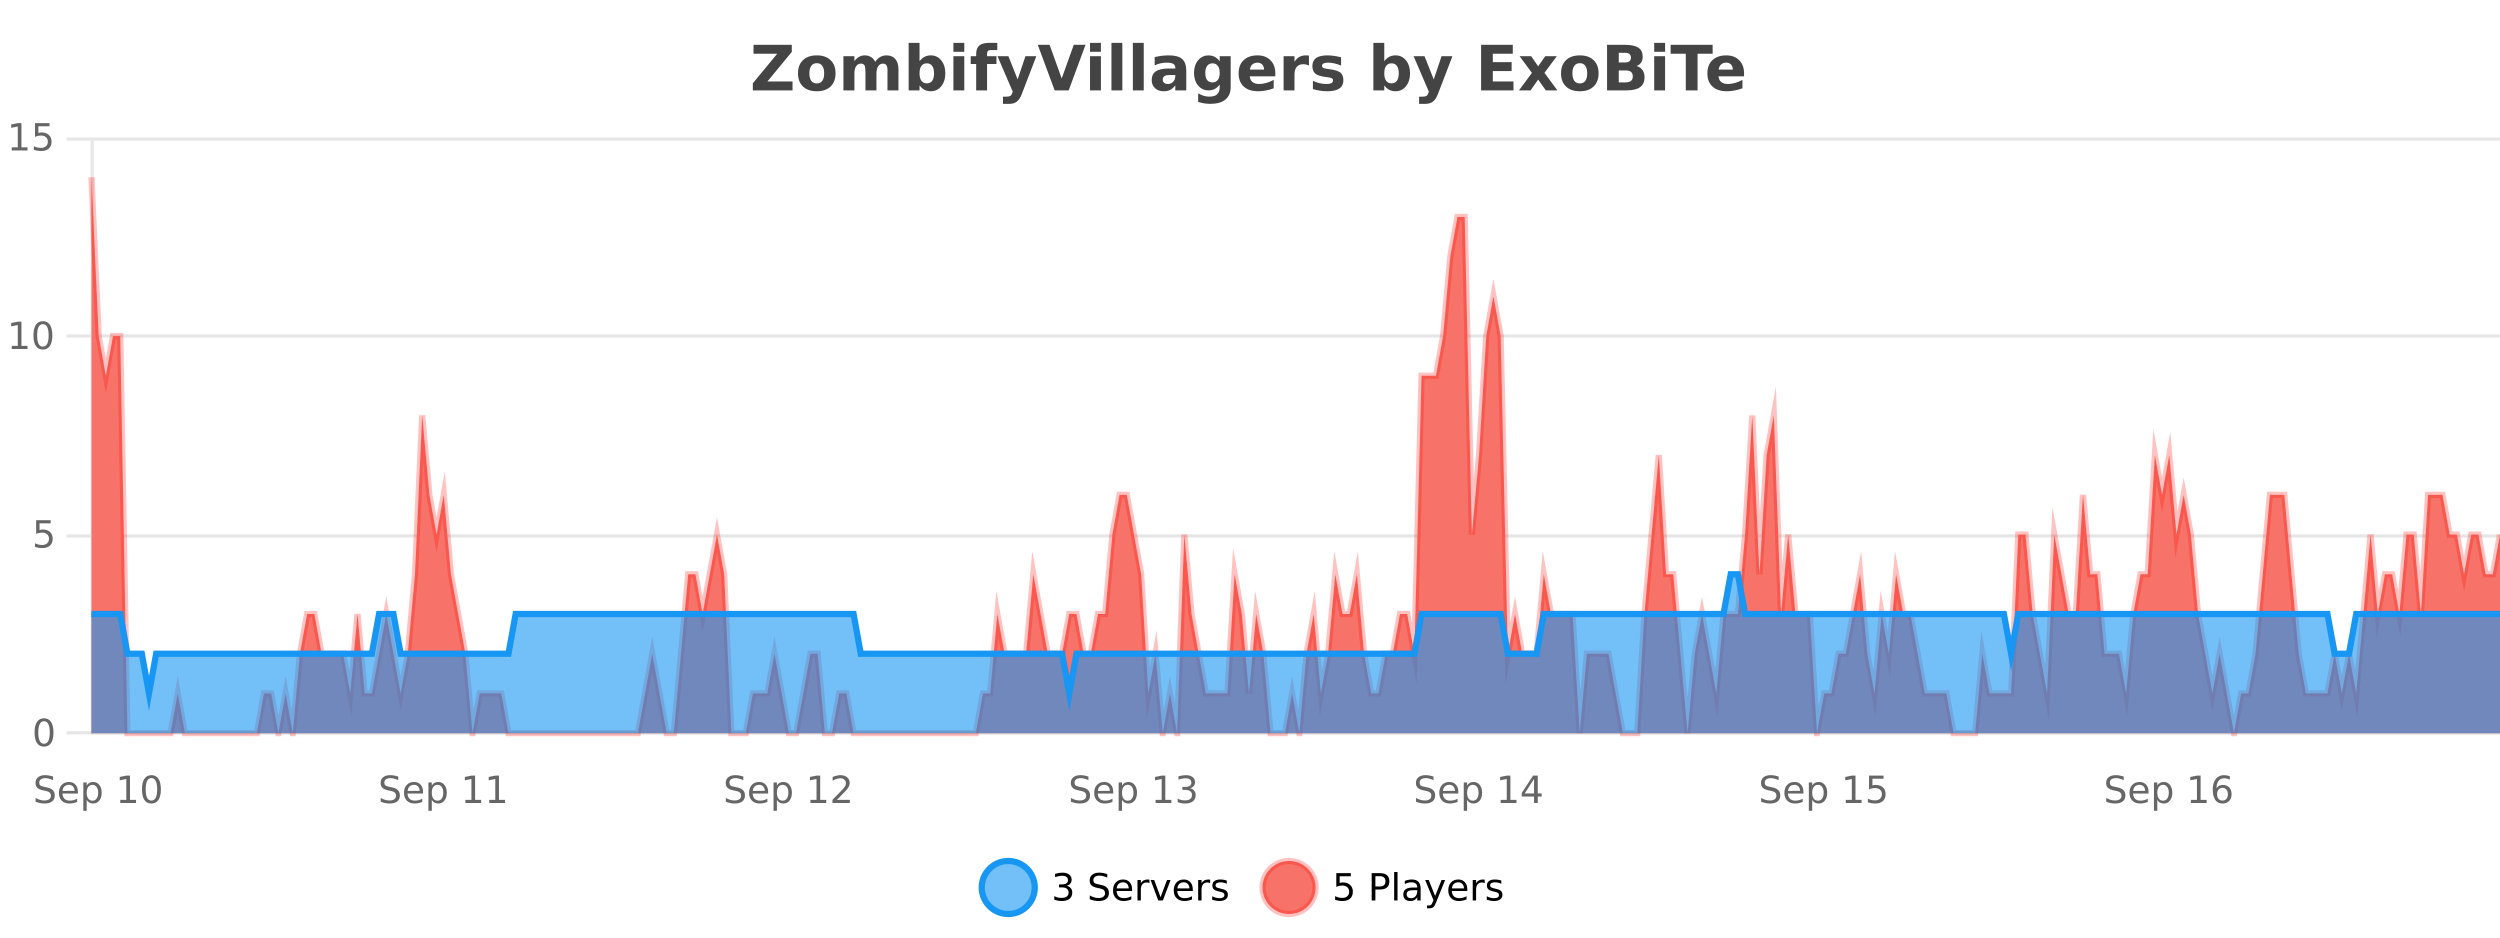 <?xml version="1.0" encoding="UTF-8"?>
<svg xmlns="http://www.w3.org/2000/svg" xmlns:xlink="http://www.w3.org/1999/xlink" width="800pt" height="300pt" viewBox="0 0 800 300" version="1.1">
<defs>
<clipPath id="clip1">
  <path d="M 285 263 L 360 263 L 360 300 L 285 300 Z M 285 263 "/>
</clipPath>
<clipPath id="clip2">
  <path d="M 375 263 L 450 263 L 450 300 L 375 300 Z M 375 263 "/>
</clipPath>
<clipPath id="clip3">
  <path d="M 29.27 56 L 800 56 L 800 234.602 L 29.27 234.602 Z M 29.27 56 "/>
</clipPath>
<clipPath id="clip4">
  <path d="M 28.27 43 L 800 43 L 800 235.602 L 28.27 235.602 Z M 28.27 43 "/>
</clipPath>
<clipPath id="clip5">
  <path d="M 29.27 183 L 800 183 L 800 234.602 L 29.27 234.602 Z M 29.27 183 "/>
</clipPath>
<clipPath id="clip6">
  <path d="M 28.27 155 L 800 155 L 800 235.602 L 28.27 235.602 Z M 28.27 155 "/>
</clipPath>
</defs>
<g id="surface2044446">
<rect x="0" y="0" width="800" height="300" style="fill:rgb(100%,100%,100%);fill-opacity:1;stroke:none;"/>
<path style="fill:none;stroke-width:1;stroke-linecap:butt;stroke-linejoin:miter;stroke:rgb(0%,0%,0%);stroke-opacity:0.098;stroke-miterlimit:10;" d="M 30 234.5 L 800 234.5 "/>
<path style="fill:none;stroke-width:1;stroke-linecap:butt;stroke-linejoin:miter;stroke:rgb(0%,0%,0%);stroke-opacity:0.098;stroke-miterlimit:10;" d="M 21.27 234.5 L 29 234.5 "/>
<path style="fill:none;stroke-width:1;stroke-linecap:butt;stroke-linejoin:miter;stroke:rgb(0%,0%,0%);stroke-opacity:0.098;stroke-miterlimit:10;" d="M 30 171.5 L 800 171.5 "/>
<path style="fill:none;stroke-width:1;stroke-linecap:butt;stroke-linejoin:miter;stroke:rgb(0%,0%,0%);stroke-opacity:0.098;stroke-miterlimit:10;" d="M 21.27 171.5 L 29 171.5 "/>
<path style="fill:none;stroke-width:1;stroke-linecap:butt;stroke-linejoin:miter;stroke:rgb(0%,0%,0%);stroke-opacity:0.098;stroke-miterlimit:10;" d="M 30 107.5 L 800 107.5 "/>
<path style="fill:none;stroke-width:1;stroke-linecap:butt;stroke-linejoin:miter;stroke:rgb(0%,0%,0%);stroke-opacity:0.098;stroke-miterlimit:10;" d="M 21.27 107.5 L 29 107.5 "/>
<path style="fill:none;stroke-width:1;stroke-linecap:butt;stroke-linejoin:miter;stroke:rgb(0%,0%,0%);stroke-opacity:0.098;stroke-miterlimit:10;" d="M 30 44.5 L 800 44.5 "/>
<path style="fill:none;stroke-width:1;stroke-linecap:butt;stroke-linejoin:miter;stroke:rgb(0%,0%,0%);stroke-opacity:0.098;stroke-miterlimit:10;" d="M 21.27 44.5 L 29 44.5 "/>
<path style=" stroke:none;fill-rule:nonzero;fill:rgb(9.02%,58.824%,95.294%);fill-opacity:0.6;" d="M 331.121 284 C 331.121 288.688 327.324 292.484 322.637 292.484 C 317.953 292.484 314.152 288.688 314.152 284 C 314.152 279.312 317.953 275.516 322.637 275.516 C 327.324 275.516 331.121 279.312 331.121 284 Z M 331.121 284 "/>
<g clip-path="url(#clip1)" clip-rule="nonzero">
<path style="fill:none;stroke-width:2;stroke-linecap:butt;stroke-linejoin:miter;stroke:rgb(9.02%,58.824%,95.294%);stroke-opacity:1;stroke-miterlimit:10;" d="M 331.121 284 C 331.121 288.688 327.324 292.484 322.637 292.484 C 317.953 292.484 314.152 288.688 314.152 284 C 314.152 279.312 317.953 275.516 322.637 275.516 C 327.324 275.516 331.121 279.312 331.121 284 Z M 331.121 284 "/>
</g>
<path style=" stroke:none;fill-rule:nonzero;fill:rgb(0%,0%,0%);fill-opacity:1;" d="M 341.328 283.438 C 341.891 283.562 342.328 283.82 342.641 284.203 C 342.961 284.578 343.125 285.047 343.125 285.609 C 343.125 286.477 342.828 287.148 342.234 287.625 C 341.641 288.094 340.797 288.328 339.703 288.328 C 339.336 288.328 338.957 288.289 338.562 288.219 C 338.176 288.148 337.781 288.039 337.375 287.891 L 337.375 286.75 C 337.695 286.938 338.051 287.086 338.438 287.188 C 338.832 287.281 339.242 287.328 339.672 287.328 C 340.41 287.328 340.973 287.184 341.359 286.891 C 341.754 286.602 341.953 286.172 341.953 285.609 C 341.953 285.102 341.77 284.699 341.406 284.406 C 341.039 284.117 340.539 283.969 339.906 283.969 L 338.875 283.969 L 338.875 283 L 339.953 283 C 340.523 283 340.969 282.887 341.281 282.656 C 341.594 282.418 341.75 282.078 341.75 281.641 C 341.75 281.195 341.586 280.852 341.266 280.609 C 340.953 280.371 340.5 280.25 339.906 280.25 C 339.57 280.25 339.219 280.289 338.844 280.359 C 338.477 280.422 338.07 280.527 337.625 280.672 L 337.625 279.625 C 338.082 279.5 338.504 279.406 338.891 279.344 C 339.285 279.281 339.656 279.25 340 279.25 C 340.906 279.25 341.617 279.453 342.141 279.859 C 342.66 280.266 342.922 280.82 342.922 281.516 C 342.922 282.008 342.781 282.418 342.5 282.75 C 342.227 283.086 341.836 283.312 341.328 283.438 Z M 354.32 279.688 L 354.32 280.844 C 353.871 280.637 353.445 280.48 353.039 280.375 C 352.641 280.262 352.262 280.203 351.898 280.203 C 351.25 280.203 350.75 280.328 350.398 280.578 C 350.055 280.828 349.883 281.188 349.883 281.656 C 349.883 282.043 349.996 282.336 350.227 282.531 C 350.453 282.73 350.898 282.887 351.555 283 L 352.258 283.156 C 353.141 283.324 353.793 283.621 354.211 284.047 C 354.637 284.465 354.852 285.027 354.852 285.734 C 354.852 286.59 354.562 287.234 353.992 287.672 C 353.43 288.109 352.594 288.328 351.492 288.328 C 351.086 288.328 350.648 288.281 350.18 288.188 C 349.711 288.094 349.227 287.953 348.727 287.766 L 348.727 286.547 C 349.203 286.82 349.672 287.023 350.133 287.156 C 350.602 287.293 351.055 287.359 351.492 287.359 C 352.168 287.359 352.688 287.23 353.055 286.969 C 353.43 286.699 353.617 286.32 353.617 285.828 C 353.617 285.402 353.48 285.07 353.211 284.828 C 352.949 284.578 352.516 284.398 351.914 284.281 L 351.195 284.141 C 350.309 283.965 349.668 283.688 349.273 283.312 C 348.887 282.938 348.695 282.418 348.695 281.75 C 348.695 280.969 348.965 280.359 349.508 279.922 C 350.047 279.477 350.797 279.25 351.758 279.25 C 352.172 279.25 352.59 279.289 353.008 279.359 C 353.434 279.434 353.871 279.543 354.32 279.688 Z M 362.266 284.609 L 362.266 285.125 L 357.297 285.125 C 357.348 285.875 357.57 286.445 357.969 286.828 C 358.375 287.215 358.93 287.406 359.641 287.406 C 360.055 287.406 360.457 287.359 360.844 287.266 C 361.238 287.164 361.629 287.008 362.016 286.797 L 362.016 287.828 C 361.617 287.984 361.219 288.105 360.812 288.188 C 360.406 288.281 359.992 288.328 359.578 288.328 C 358.535 288.328 357.707 288.027 357.094 287.422 C 356.477 286.809 356.172 285.98 356.172 284.938 C 356.172 283.867 356.461 283.016 357.047 282.391 C 357.629 281.758 358.41 281.438 359.391 281.438 C 360.273 281.438 360.973 281.727 361.484 282.297 C 362.004 282.859 362.266 283.633 362.266 284.609 Z M 361.188 284.281 C 361.176 283.699 361.008 283.23 360.688 282.875 C 360.363 282.523 359.938 282.344 359.406 282.344 C 358.801 282.344 358.316 282.516 357.953 282.859 C 357.598 283.203 357.395 283.684 357.344 284.297 Z M 367.836 282.594 C 367.711 282.531 367.574 282.484 367.43 282.453 C 367.293 282.414 367.137 282.391 366.961 282.391 C 366.355 282.391 365.887 282.59 365.555 282.984 C 365.23 283.383 365.07 283.953 365.07 284.703 L 365.07 288.156 L 363.992 288.156 L 363.992 281.594 L 365.07 281.594 L 365.07 282.609 C 365.297 282.215 365.594 281.922 365.961 281.734 C 366.324 281.539 366.766 281.438 367.289 281.438 C 367.359 281.438 367.438 281.445 367.523 281.453 C 367.617 281.465 367.715 281.48 367.82 281.5 Z M 368.195 281.594 L 369.336 281.594 L 371.383 287.094 L 373.445 281.594 L 374.586 281.594 L 372.117 288.156 L 370.648 288.156 Z M 381.688 284.609 L 381.688 285.125 L 376.719 285.125 C 376.77 285.875 376.992 286.445 377.391 286.828 C 377.797 287.215 378.352 287.406 379.062 287.406 C 379.477 287.406 379.879 287.359 380.266 287.266 C 380.66 287.164 381.051 287.008 381.438 286.797 L 381.438 287.828 C 381.039 287.984 380.641 288.105 380.234 288.188 C 379.828 288.281 379.414 288.328 379 288.328 C 377.957 288.328 377.129 288.027 376.516 287.422 C 375.898 286.809 375.594 285.98 375.594 284.938 C 375.594 283.867 375.883 283.016 376.469 282.391 C 377.051 281.758 377.832 281.438 378.812 281.438 C 379.695 281.438 380.395 281.727 380.906 282.297 C 381.426 282.859 381.688 283.633 381.688 284.609 Z M 380.609 284.281 C 380.598 283.699 380.43 283.23 380.109 282.875 C 379.785 282.523 379.359 282.344 378.828 282.344 C 378.223 282.344 377.738 282.516 377.375 282.859 C 377.02 283.203 376.816 283.684 376.766 284.297 Z M 387.258 282.594 C 387.133 282.531 386.996 282.484 386.852 282.453 C 386.715 282.414 386.559 282.391 386.383 282.391 C 385.777 282.391 385.309 282.59 384.977 282.984 C 384.652 283.383 384.492 283.953 384.492 284.703 L 384.492 288.156 L 383.414 288.156 L 383.414 281.594 L 384.492 281.594 L 384.492 282.609 C 384.719 282.215 385.016 281.922 385.383 281.734 C 385.746 281.539 386.188 281.438 386.711 281.438 C 386.781 281.438 386.859 281.445 386.945 281.453 C 387.039 281.465 387.137 281.48 387.242 281.5 Z M 392.562 281.781 L 392.562 282.812 C 392.258 282.656 391.941 282.543 391.609 282.469 C 391.285 282.387 390.945 282.344 390.594 282.344 C 390.062 282.344 389.66 282.43 389.391 282.594 C 389.117 282.75 388.984 282.996 388.984 283.328 C 388.984 283.578 389.078 283.777 389.266 283.922 C 389.461 284.059 389.852 284.188 390.438 284.312 L 390.797 284.406 C 391.566 284.562 392.113 284.793 392.438 285.094 C 392.758 285.398 392.922 285.812 392.922 286.344 C 392.922 286.961 392.676 287.445 392.188 287.797 C 391.707 288.152 391.047 288.328 390.203 288.328 C 389.848 288.328 389.477 288.289 389.094 288.219 C 388.719 288.156 388.32 288.059 387.906 287.922 L 387.906 286.797 C 388.301 287.008 388.691 287.164 389.078 287.266 C 389.461 287.371 389.848 287.422 390.234 287.422 C 390.734 287.422 391.117 287.34 391.391 287.172 C 391.672 286.996 391.812 286.746 391.812 286.422 C 391.812 286.133 391.711 285.906 391.516 285.75 C 391.316 285.594 390.883 285.445 390.219 285.297 L 389.844 285.219 C 389.176 285.074 388.691 284.855 388.391 284.562 C 388.098 284.273 387.953 283.875 387.953 283.375 C 387.953 282.75 388.172 282.273 388.609 281.938 C 389.047 281.605 389.664 281.438 390.469 281.438 C 390.863 281.438 391.238 281.469 391.594 281.531 C 391.945 281.586 392.27 281.668 392.562 281.781 Z M 332.637 277.016 "/>
<path style=" stroke:none;fill-rule:nonzero;fill:rgb(96.863%,44.706%,40.784%);fill-opacity:1;" d="M 420.988 284 C 420.988 288.688 417.191 292.484 412.504 292.484 C 407.82 292.484 404.02 288.688 404.02 284 C 404.02 279.312 407.82 275.516 412.504 275.516 C 417.191 275.516 420.988 279.312 420.988 284 Z M 420.988 284 "/>
<g clip-path="url(#clip2)" clip-rule="nonzero">
<path style="fill:none;stroke-width:2;stroke-linecap:butt;stroke-linejoin:miter;stroke:rgb(100%,4.706%,0%);stroke-opacity:0.247;stroke-miterlimit:10;" d="M 420.988 284 C 420.988 288.688 417.191 292.484 412.504 292.484 C 407.82 292.484 404.02 288.688 404.02 284 C 404.02 279.312 407.82 275.516 412.504 275.516 C 417.191 275.516 420.988 279.312 420.988 284 Z M 420.988 284 "/>
</g>
<path style=" stroke:none;fill-rule:nonzero;fill:rgb(0%,0%,0%);fill-opacity:1;" d="M 427.617 279.406 L 432.258 279.406 L 432.258 280.406 L 428.695 280.406 L 428.695 282.547 C 428.871 282.484 429.043 282.445 429.211 282.422 C 429.387 282.391 429.559 282.375 429.727 282.375 C 430.703 282.375 431.48 282.648 432.055 283.188 C 432.625 283.719 432.914 284.438 432.914 285.344 C 432.914 286.293 432.617 287.027 432.023 287.547 C 431.438 288.07 430.617 288.328 429.555 288.328 C 429.18 288.328 428.797 288.297 428.414 288.234 C 428.039 288.172 427.648 288.078 427.242 287.953 L 427.242 286.766 C 427.594 286.953 427.961 287.094 428.336 287.188 C 428.711 287.281 429.105 287.328 429.523 287.328 C 430.199 287.328 430.734 287.152 431.133 286.797 C 431.527 286.445 431.727 285.961 431.727 285.344 C 431.727 284.742 431.527 284.262 431.133 283.906 C 430.734 283.555 430.199 283.375 429.523 283.375 C 429.211 283.375 428.891 283.414 428.57 283.484 C 428.258 283.547 427.938 283.652 427.617 283.797 Z M 440.125 280.375 L 440.125 283.672 L 441.609 283.672 C 442.16 283.672 442.586 283.531 442.891 283.25 C 443.191 282.961 443.344 282.547 443.344 282.016 C 443.344 281.496 443.191 281.094 442.891 280.812 C 442.586 280.523 442.16 280.375 441.609 280.375 Z M 438.938 279.406 L 441.609 279.406 C 442.598 279.406 443.344 279.633 443.844 280.078 C 444.344 280.516 444.594 281.164 444.594 282.016 C 444.594 282.883 444.344 283.539 443.844 283.984 C 443.344 284.422 442.598 284.641 441.609 284.641 L 440.125 284.641 L 440.125 288.156 L 438.938 288.156 Z M 446.129 279.031 L 447.207 279.031 L 447.207 288.156 L 446.129 288.156 Z M 452.445 284.859 C 451.578 284.859 450.977 284.961 450.633 285.156 C 450.297 285.355 450.133 285.695 450.133 286.172 C 450.133 286.559 450.258 286.867 450.508 287.094 C 450.766 287.312 451.109 287.422 451.539 287.422 C 452.141 287.422 452.621 287.215 452.977 286.797 C 453.34 286.371 453.523 285.805 453.523 285.094 L 453.523 284.859 Z M 454.602 284.406 L 454.602 288.156 L 453.523 288.156 L 453.523 287.156 C 453.273 287.555 452.965 287.852 452.602 288.047 C 452.234 288.234 451.789 288.328 451.258 288.328 C 450.578 288.328 450.043 288.141 449.648 287.766 C 449.25 287.383 449.055 286.875 449.055 286.25 C 449.055 285.512 449.297 284.953 449.789 284.578 C 450.289 284.203 451.027 284.016 452.008 284.016 L 453.523 284.016 L 453.523 283.906 C 453.523 283.406 453.355 283.023 453.023 282.75 C 452.699 282.48 452.246 282.344 451.664 282.344 C 451.289 282.344 450.918 282.391 450.555 282.484 C 450.199 282.578 449.859 282.715 449.539 282.891 L 449.539 281.891 C 449.934 281.734 450.312 281.621 450.68 281.547 C 451.055 281.477 451.418 281.438 451.773 281.438 C 452.719 281.438 453.43 281.684 453.898 282.172 C 454.367 282.664 454.602 283.406 454.602 284.406 Z M 459.551 288.766 C 459.246 289.547 458.949 290.055 458.66 290.297 C 458.367 290.535 457.98 290.656 457.504 290.656 L 456.645 290.656 L 456.645 289.75 L 457.27 289.75 C 457.57 289.75 457.801 289.676 457.957 289.531 C 458.121 289.395 458.305 289.066 458.504 288.547 L 458.707 288.047 L 456.051 281.594 L 457.191 281.594 L 459.238 286.719 L 461.301 281.594 L 462.441 281.594 Z M 469.543 284.609 L 469.543 285.125 L 464.574 285.125 C 464.625 285.875 464.848 286.445 465.246 286.828 C 465.652 287.215 466.207 287.406 466.918 287.406 C 467.332 287.406 467.734 287.359 468.121 287.266 C 468.516 287.164 468.906 287.008 469.293 286.797 L 469.293 287.828 C 468.895 287.984 468.496 288.105 468.09 288.188 C 467.684 288.281 467.27 288.328 466.855 288.328 C 465.812 288.328 464.984 288.027 464.371 287.422 C 463.754 286.809 463.449 285.98 463.449 284.938 C 463.449 283.867 463.738 283.016 464.324 282.391 C 464.906 281.758 465.688 281.438 466.668 281.438 C 467.551 281.438 468.25 281.727 468.762 282.297 C 469.281 282.859 469.543 283.633 469.543 284.609 Z M 468.465 284.281 C 468.453 283.699 468.285 283.23 467.965 282.875 C 467.641 282.523 467.215 282.344 466.684 282.344 C 466.078 282.344 465.594 282.516 465.23 282.859 C 464.875 283.203 464.672 283.684 464.621 284.297 Z M 475.113 282.594 C 474.988 282.531 474.852 282.484 474.707 282.453 C 474.57 282.414 474.414 282.391 474.238 282.391 C 473.633 282.391 473.164 282.59 472.832 282.984 C 472.508 283.383 472.348 283.953 472.348 284.703 L 472.348 288.156 L 471.27 288.156 L 471.27 281.594 L 472.348 281.594 L 472.348 282.609 C 472.574 282.215 472.871 281.922 473.238 281.734 C 473.602 281.539 474.043 281.438 474.566 281.438 C 474.637 281.438 474.715 281.445 474.801 281.453 C 474.895 281.465 474.992 281.48 475.098 281.5 Z M 480.422 281.781 L 480.422 282.812 C 480.117 282.656 479.801 282.543 479.469 282.469 C 479.145 282.387 478.805 282.344 478.453 282.344 C 477.922 282.344 477.52 282.43 477.25 282.594 C 476.977 282.75 476.844 282.996 476.844 283.328 C 476.844 283.578 476.938 283.777 477.125 283.922 C 477.32 284.059 477.711 284.188 478.297 284.312 L 478.656 284.406 C 479.426 284.562 479.973 284.793 480.297 285.094 C 480.617 285.398 480.781 285.812 480.781 286.344 C 480.781 286.961 480.535 287.445 480.047 287.797 C 479.566 288.152 478.906 288.328 478.062 288.328 C 477.707 288.328 477.336 288.289 476.953 288.219 C 476.578 288.156 476.18 288.059 475.766 287.922 L 475.766 286.797 C 476.16 287.008 476.551 287.164 476.938 287.266 C 477.32 287.371 477.707 287.422 478.094 287.422 C 478.594 287.422 478.977 287.34 479.25 287.172 C 479.531 286.996 479.672 286.746 479.672 286.422 C 479.672 286.133 479.57 285.906 479.375 285.75 C 479.176 285.594 478.742 285.445 478.078 285.297 L 477.703 285.219 C 477.035 285.074 476.551 284.855 476.25 284.562 C 475.957 284.273 475.812 283.875 475.812 283.375 C 475.812 282.75 476.031 282.273 476.469 281.938 C 476.906 281.605 477.523 281.438 478.328 281.438 C 478.723 281.438 479.098 281.469 479.453 281.531 C 479.805 281.586 480.129 281.668 480.422 281.781 Z M 422.504 277.016 "/>
<path style=" stroke:none;fill-rule:nonzero;fill:rgb(26.667%,26.667%,26.667%);fill-opacity:1;" d="M 241.125 14.344 L 253.375 14.344 L 253.375 16.609 L 245.562 26.078 L 253.609 26.078 L 253.609 28.922 L 240.906 28.922 L 240.906 26.641 L 248.719 17.188 L 241.125 17.188 Z M 261.391 20.219 C 260.609 20.219 260.016 20.5 259.609 21.062 C 259.203 21.617 259 22.418 259 23.469 C 259 24.512 259.203 25.312 259.609 25.875 C 260.016 26.43 260.609 26.703 261.391 26.703 C 262.148 26.703 262.727 26.43 263.125 25.875 C 263.531 25.312 263.734 24.512 263.734 23.469 C 263.734 22.418 263.531 21.617 263.125 21.062 C 262.727 20.5 262.148 20.219 261.391 20.219 Z M 261.391 17.719 C 263.266 17.719 264.727 18.23 265.781 19.25 C 266.844 20.262 267.375 21.668 267.375 23.469 C 267.375 25.262 266.844 26.668 265.781 27.688 C 264.727 28.699 263.266 29.203 261.391 29.203 C 259.492 29.203 258.016 28.699 256.953 27.688 C 255.891 26.668 255.359 25.262 255.359 23.469 C 255.359 21.668 255.891 20.262 256.953 19.25 C 258.016 18.23 259.492 17.719 261.391 17.719 Z M 280.055 19.797 C 280.5 19.121 281.027 18.605 281.633 18.25 C 282.246 17.898 282.918 17.719 283.648 17.719 C 284.898 17.719 285.852 18.109 286.508 18.891 C 287.172 19.664 287.508 20.789 287.508 22.266 L 287.508 28.922 L 283.992 28.922 L 283.992 23.219 C 283.992 23.137 283.992 23.047 283.992 22.953 C 284 22.859 284.008 22.73 284.008 22.562 C 284.008 21.793 283.891 21.234 283.664 20.891 C 283.434 20.539 283.062 20.359 282.555 20.359 C 281.898 20.359 281.387 20.637 281.023 21.188 C 280.656 21.73 280.469 22.516 280.461 23.547 L 280.461 28.922 L 276.945 28.922 L 276.945 23.219 C 276.945 22.012 276.84 21.234 276.633 20.891 C 276.422 20.539 276.055 20.359 275.523 20.359 C 274.844 20.359 274.324 20.637 273.961 21.188 C 273.594 21.73 273.414 22.516 273.414 23.547 L 273.414 28.922 L 269.898 28.922 L 269.898 17.984 L 273.414 17.984 L 273.414 19.578 C 273.852 18.965 274.344 18.5 274.898 18.188 C 275.449 17.875 276.062 17.719 276.742 17.719 C 277.492 17.719 278.156 17.902 278.742 18.266 C 279.324 18.633 279.762 19.141 280.055 19.797 Z M 296.582 26.672 C 297.332 26.672 297.902 26.402 298.301 25.859 C 298.695 25.309 298.895 24.512 298.895 23.469 C 298.895 22.43 298.695 21.637 298.301 21.094 C 297.902 20.543 297.332 20.266 296.582 20.266 C 295.832 20.266 295.254 20.543 294.848 21.094 C 294.449 21.637 294.254 22.43 294.254 23.469 C 294.254 24.5 294.449 25.293 294.848 25.844 C 295.254 26.398 295.832 26.672 296.582 26.672 Z M 294.254 19.578 C 294.742 18.945 295.277 18.477 295.863 18.172 C 296.445 17.871 297.117 17.719 297.879 17.719 C 299.23 17.719 300.34 18.258 301.207 19.328 C 302.07 20.402 302.504 21.781 302.504 23.469 C 302.504 25.148 302.07 26.523 301.207 27.594 C 300.34 28.668 299.23 29.203 297.879 29.203 C 297.117 29.203 296.445 29.051 295.863 28.75 C 295.277 28.449 294.742 27.98 294.254 27.344 L 294.254 28.922 L 290.77 28.922 L 290.77 13.719 L 294.254 13.719 Z M 305.086 17.984 L 308.57 17.984 L 308.57 28.922 L 305.086 28.922 Z M 305.086 13.719 L 308.57 13.719 L 308.57 16.578 L 305.086 16.578 Z M 319.129 13.719 L 319.129 16.016 L 317.191 16.016 C 316.699 16.016 316.355 16.109 316.16 16.297 C 315.961 16.477 315.863 16.781 315.863 17.219 L 315.863 17.984 L 318.863 17.984 L 318.863 20.484 L 315.863 20.484 L 315.863 28.922 L 312.379 28.922 L 312.379 20.484 L 310.629 20.484 L 310.629 17.984 L 312.379 17.984 L 312.379 17.219 C 312.379 16.031 312.707 15.152 313.363 14.578 C 314.027 14.008 315.059 13.719 316.457 13.719 Z M 319.203 17.984 L 322.688 17.984 L 325.641 25.406 L 328.141 17.984 L 331.625 17.984 L 327.031 29.953 C 326.57 31.172 326.031 32.02 325.406 32.5 C 324.789 32.988 323.984 33.234 322.984 33.234 L 320.953 33.234 L 320.953 30.938 L 322.047 30.938 C 322.641 30.938 323.07 30.844 323.344 30.656 C 323.613 30.469 323.82 30.129 323.969 29.641 L 324.078 29.344 Z M 332.086 14.344 L 335.867 14.344 L 339.742 25.109 L 343.602 14.344 L 347.367 14.344 L 341.977 28.922 L 337.492 28.922 Z M 348.805 17.984 L 352.289 17.984 L 352.289 28.922 L 348.805 28.922 Z M 348.805 13.719 L 352.289 13.719 L 352.289 16.578 L 348.805 16.578 Z M 355.664 13.719 L 359.148 13.719 L 359.148 28.922 L 355.664 28.922 Z M 362.516 13.719 L 366 13.719 L 366 28.922 L 362.516 28.922 Z M 374.266 24 C 373.535 24 372.988 24.125 372.625 24.375 C 372.258 24.617 372.078 24.98 372.078 25.469 C 372.078 25.906 372.223 26.25 372.516 26.5 C 372.816 26.75 373.227 26.875 373.75 26.875 C 374.406 26.875 374.957 26.641 375.406 26.172 C 375.863 25.703 376.094 25.117 376.094 24.406 L 376.094 24 Z M 379.609 22.688 L 379.609 28.922 L 376.094 28.922 L 376.094 27.297 C 375.625 27.965 375.094 28.449 374.5 28.75 C 373.914 29.051 373.203 29.203 372.359 29.203 C 371.234 29.203 370.316 28.875 369.609 28.219 C 368.898 27.555 368.547 26.695 368.547 25.641 C 368.547 24.359 368.984 23.422 369.859 22.828 C 370.742 22.227 372.133 21.922 374.031 21.922 L 376.094 21.922 L 376.094 21.641 C 376.094 21.09 375.875 20.688 375.438 20.438 C 375 20.18 374.316 20.047 373.391 20.047 C 372.641 20.047 371.941 20.125 371.297 20.281 C 370.648 20.43 370.051 20.648 369.5 20.938 L 369.5 18.281 C 370.25 18.094 371 17.953 371.75 17.859 C 372.508 17.766 373.27 17.719 374.031 17.719 C 376 17.719 377.422 18.109 378.297 18.891 C 379.172 19.664 379.609 20.93 379.609 22.688 Z M 390.305 27.062 C 389.824 27.699 389.293 28.168 388.711 28.469 C 388.125 28.773 387.453 28.922 386.695 28.922 C 385.359 28.922 384.258 28.398 383.383 27.344 C 382.516 26.293 382.086 24.953 382.086 23.328 C 382.086 21.695 382.516 20.355 383.383 19.312 C 384.258 18.262 385.359 17.734 386.695 17.734 C 387.453 17.734 388.125 17.887 388.711 18.188 C 389.293 18.492 389.824 18.965 390.305 19.609 L 390.305 17.984 L 393.82 17.984 L 393.82 27.812 C 393.82 29.57 393.262 30.914 392.148 31.844 C 391.043 32.77 389.434 33.234 387.32 33.234 C 386.641 33.234 385.98 33.18 385.336 33.078 C 384.699 32.973 384.059 32.816 383.414 32.609 L 383.414 29.875 C 384.027 30.227 384.625 30.488 385.211 30.656 C 385.793 30.832 386.383 30.922 386.977 30.922 C 388.121 30.922 388.961 30.672 389.492 30.172 C 390.031 29.672 390.305 28.887 390.305 27.812 Z M 387.992 20.266 C 387.273 20.266 386.711 20.531 386.305 21.062 C 385.898 21.594 385.695 22.352 385.695 23.328 C 385.695 24.328 385.887 25.09 386.273 25.609 C 386.668 26.121 387.242 26.375 387.992 26.375 C 388.719 26.375 389.289 26.109 389.695 25.578 C 390.102 25.047 390.305 24.297 390.305 23.328 C 390.305 22.352 390.102 21.594 389.695 21.062 C 389.289 20.531 388.719 20.266 387.992 20.266 Z M 408.094 23.422 L 408.094 24.422 L 399.922 24.422 C 400.004 25.246 400.301 25.859 400.812 26.266 C 401.32 26.672 402.031 26.875 402.938 26.875 C 403.676 26.875 404.43 26.766 405.203 26.547 C 405.973 26.328 406.766 26 407.578 25.562 L 407.578 28.25 C 406.754 28.562 405.926 28.797 405.094 28.953 C 404.27 29.117 403.445 29.203 402.625 29.203 C 400.645 29.203 399.102 28.703 398 27.703 C 396.906 26.695 396.359 25.281 396.359 23.469 C 396.359 21.68 396.895 20.273 397.969 19.25 C 399.051 18.23 400.535 17.719 402.422 17.719 C 404.141 17.719 405.516 18.242 406.547 19.281 C 407.578 20.312 408.094 21.695 408.094 23.422 Z M 404.5 22.266 C 404.5 21.602 404.305 21.062 403.922 20.656 C 403.535 20.25 403.031 20.047 402.406 20.047 C 401.727 20.047 401.176 20.242 400.75 20.625 C 400.332 21 400.07 21.547 399.969 22.266 Z M 418.875 20.969 C 418.562 20.824 418.254 20.719 417.953 20.656 C 417.648 20.586 417.348 20.547 417.047 20.547 C 416.141 20.547 415.441 20.836 414.953 21.406 C 414.473 21.98 414.234 22.805 414.234 23.875 L 414.234 28.922 L 410.75 28.922 L 410.75 17.984 L 414.234 17.984 L 414.234 19.781 C 414.68 19.062 415.195 18.543 415.781 18.219 C 416.363 17.887 417.062 17.719 417.875 17.719 C 418 17.719 418.129 17.727 418.266 17.734 C 418.398 17.746 418.598 17.766 418.859 17.797 Z M 429.145 18.328 L 429.145 20.984 C 428.402 20.672 427.684 20.438 426.988 20.281 C 426.289 20.125 425.629 20.047 425.004 20.047 C 424.348 20.047 423.855 20.133 423.535 20.297 C 423.211 20.465 423.051 20.719 423.051 21.062 C 423.051 21.344 423.168 21.559 423.41 21.703 C 423.66 21.852 424.098 21.961 424.723 22.031 L 425.348 22.125 C 427.137 22.355 428.34 22.73 428.957 23.25 C 429.57 23.773 429.879 24.59 429.879 25.703 C 429.879 26.871 429.445 27.746 428.582 28.328 C 427.727 28.914 426.449 29.203 424.754 29.203 C 424.023 29.203 423.273 29.145 422.504 29.031 C 421.73 28.918 420.941 28.746 420.129 28.516 L 420.129 25.859 C 420.824 26.203 421.539 26.461 422.27 26.625 C 422.996 26.793 423.742 26.875 424.504 26.875 C 425.191 26.875 425.707 26.781 426.051 26.594 C 426.395 26.406 426.566 26.125 426.566 25.75 C 426.566 25.438 426.445 25.211 426.207 25.062 C 425.965 24.906 425.492 24.789 424.785 24.703 L 424.176 24.625 C 422.613 24.43 421.52 24.07 420.895 23.547 C 420.27 23.016 419.957 22.215 419.957 21.141 C 419.957 19.984 420.352 19.125 421.145 18.562 C 421.945 18 423.164 17.719 424.801 17.719 C 425.445 17.719 426.121 17.773 426.832 17.875 C 427.539 17.969 428.309 18.121 429.145 18.328 Z M 445.293 26.672 C 446.043 26.672 446.613 26.402 447.012 25.859 C 447.406 25.309 447.605 24.512 447.605 23.469 C 447.605 22.43 447.406 21.637 447.012 21.094 C 446.613 20.543 446.043 20.266 445.293 20.266 C 444.543 20.266 443.965 20.543 443.559 21.094 C 443.16 21.637 442.965 22.43 442.965 23.469 C 442.965 24.5 443.16 25.293 443.559 25.844 C 443.965 26.398 444.543 26.672 445.293 26.672 Z M 442.965 19.578 C 443.453 18.945 443.988 18.477 444.574 18.172 C 445.156 17.871 445.828 17.719 446.59 17.719 C 447.941 17.719 449.051 18.258 449.918 19.328 C 450.781 20.402 451.215 21.781 451.215 23.469 C 451.215 25.148 450.781 26.523 449.918 27.594 C 449.051 28.668 447.941 29.203 446.59 29.203 C 445.828 29.203 445.156 29.051 444.574 28.75 C 443.988 28.449 443.453 27.98 442.965 27.344 L 442.965 28.922 L 439.48 28.922 L 439.48 13.719 L 442.965 13.719 Z M 452.359 17.984 L 455.844 17.984 L 458.797 25.406 L 461.297 17.984 L 464.781 17.984 L 460.188 29.953 C 459.727 31.172 459.188 32.02 458.562 32.5 C 457.945 32.988 457.141 33.234 456.141 33.234 L 454.109 33.234 L 454.109 30.938 L 455.203 30.938 C 455.797 30.938 456.227 30.844 456.5 30.656 C 456.77 30.469 456.977 30.129 457.125 29.641 L 457.234 29.344 Z M 473.953 14.344 L 484.094 14.344 L 484.094 17.188 L 477.703 17.188 L 477.703 19.891 L 483.719 19.891 L 483.719 22.734 L 477.703 22.734 L 477.703 26.078 L 484.312 26.078 L 484.312 28.922 L 473.953 28.922 Z M 490.211 23.328 L 486.273 17.984 L 489.977 17.984 L 492.211 21.219 L 494.477 17.984 L 498.18 17.984 L 494.227 23.312 L 498.367 28.922 L 494.664 28.922 L 492.211 25.469 L 489.773 28.922 L 486.07 28.922 Z M 505.562 20.219 C 504.781 20.219 504.188 20.5 503.781 21.062 C 503.375 21.617 503.172 22.418 503.172 23.469 C 503.172 24.512 503.375 25.312 503.781 25.875 C 504.188 26.43 504.781 26.703 505.562 26.703 C 506.32 26.703 506.898 26.43 507.297 25.875 C 507.703 25.312 507.906 24.512 507.906 23.469 C 507.906 22.418 507.703 21.617 507.297 21.062 C 506.898 20.5 506.32 20.219 505.562 20.219 Z M 505.562 17.719 C 507.438 17.719 508.898 18.23 509.953 19.25 C 511.016 20.262 511.547 21.668 511.547 23.469 C 511.547 25.262 511.016 26.668 509.953 27.688 C 508.898 28.699 507.438 29.203 505.562 29.203 C 503.664 29.203 502.188 28.699 501.125 27.688 C 500.062 26.668 499.531 25.262 499.531 23.469 C 499.531 21.668 500.062 20.262 501.125 19.25 C 502.188 18.23 503.664 17.719 505.562 17.719 Z M 520.086 19.984 C 520.68 19.984 521.125 19.855 521.43 19.594 C 521.742 19.336 521.898 18.949 521.898 18.438 C 521.898 17.938 521.742 17.559 521.43 17.297 C 521.125 17.039 520.68 16.906 520.086 16.906 L 518.008 16.906 L 518.008 19.984 Z M 520.211 26.359 C 520.969 26.359 521.539 26.203 521.914 25.891 C 522.297 25.57 522.492 25.086 522.492 24.438 C 522.492 23.805 522.305 23.328 521.93 23.016 C 521.555 22.703 520.98 22.547 520.211 22.547 L 518.008 22.547 L 518.008 26.359 Z M 523.711 21.125 C 524.523 21.355 525.148 21.789 525.586 22.422 C 526.031 23.047 526.258 23.82 526.258 24.734 C 526.258 26.141 525.777 27.195 524.82 27.891 C 523.871 28.578 522.43 28.922 520.492 28.922 L 514.258 28.922 L 514.258 14.344 L 519.898 14.344 C 521.918 14.344 523.383 14.652 524.289 15.266 C 525.203 15.871 525.664 16.852 525.664 18.203 C 525.664 18.914 525.496 19.516 525.164 20.016 C 524.828 20.508 524.344 20.875 523.711 21.125 Z M 529.344 17.984 L 532.828 17.984 L 532.828 28.922 L 529.344 28.922 Z M 529.344 13.719 L 532.828 13.719 L 532.828 16.578 L 529.344 16.578 Z M 534.605 14.344 L 548.043 14.344 L 548.043 17.188 L 543.215 17.188 L 543.215 28.922 L 539.449 28.922 L 539.449 17.188 L 534.605 17.188 Z M 558.094 23.422 L 558.094 24.422 L 549.922 24.422 C 550.004 25.246 550.301 25.859 550.812 26.266 C 551.32 26.672 552.031 26.875 552.938 26.875 C 553.676 26.875 554.43 26.766 555.203 26.547 C 555.973 26.328 556.766 26 557.578 25.562 L 557.578 28.25 C 556.754 28.562 555.926 28.797 555.094 28.953 C 554.27 29.117 553.445 29.203 552.625 29.203 C 550.645 29.203 549.102 28.703 548 27.703 C 546.906 26.695 546.359 25.281 546.359 23.469 C 546.359 21.68 546.895 20.273 547.969 19.25 C 549.051 18.23 550.535 17.719 552.422 17.719 C 554.141 17.719 555.516 18.242 556.547 19.281 C 557.578 20.312 558.094 21.695 558.094 23.422 Z M 554.5 22.266 C 554.5 21.602 554.305 21.062 553.922 20.656 C 553.535 20.25 553.031 20.047 552.406 20.047 C 551.727 20.047 551.176 20.242 550.75 20.625 C 550.332 21 550.07 21.547 549.969 22.266 Z M 240 10.359 "/>
<path style="fill:none;stroke-width:1;stroke-linecap:butt;stroke-linejoin:miter;stroke:rgb(0%,0%,0%);stroke-opacity:0.098;stroke-miterlimit:10;" d="M 29 234.5 L 801 234.5 "/>
<path style=" stroke:none;fill-rule:nonzero;fill:rgb(40%,40%,40%);fill-opacity:1;" d="M 16.992 248.484 L 16.992 249.641 C 16.543 249.434 16.117 249.277 15.711 249.172 C 15.312 249.059 14.934 249 14.57 249 C 13.922 249 13.422 249.125 13.07 249.375 C 12.727 249.625 12.555 249.984 12.555 250.453 C 12.555 250.84 12.668 251.133 12.898 251.328 C 13.125 251.527 13.57 251.684 14.227 251.797 L 14.93 251.953 C 15.812 252.121 16.465 252.418 16.883 252.844 C 17.309 253.262 17.523 253.824 17.523 254.531 C 17.523 255.387 17.234 256.031 16.664 256.469 C 16.102 256.906 15.266 257.125 14.164 257.125 C 13.758 257.125 13.32 257.078 12.852 256.984 C 12.383 256.891 11.898 256.75 11.398 256.562 L 11.398 255.344 C 11.875 255.617 12.344 255.82 12.805 255.953 C 13.273 256.09 13.727 256.156 14.164 256.156 C 14.84 256.156 15.359 256.027 15.727 255.766 C 16.102 255.496 16.289 255.117 16.289 254.625 C 16.289 254.199 16.152 253.867 15.883 253.625 C 15.621 253.375 15.188 253.195 14.586 253.078 L 13.867 252.938 C 12.98 252.762 12.34 252.484 11.945 252.109 C 11.559 251.734 11.367 251.215 11.367 250.547 C 11.367 249.766 11.637 249.156 12.18 248.719 C 12.719 248.273 13.469 248.047 14.43 248.047 C 14.844 248.047 15.262 248.086 15.68 248.156 C 16.105 248.23 16.543 248.34 16.992 248.484 Z M 24.938 253.406 L 24.938 253.922 L 19.969 253.922 C 20.02 254.672 20.242 255.242 20.641 255.625 C 21.047 256.012 21.602 256.203 22.312 256.203 C 22.727 256.203 23.129 256.156 23.516 256.062 C 23.91 255.961 24.301 255.805 24.688 255.594 L 24.688 256.625 C 24.289 256.781 23.891 256.902 23.484 256.984 C 23.078 257.078 22.664 257.125 22.25 257.125 C 21.207 257.125 20.379 256.824 19.766 256.219 C 19.148 255.605 18.844 254.777 18.844 253.734 C 18.844 252.664 19.133 251.812 19.719 251.188 C 20.301 250.555 21.082 250.234 22.062 250.234 C 22.945 250.234 23.645 250.523 24.156 251.094 C 24.676 251.656 24.938 252.43 24.938 253.406 Z M 23.859 253.078 C 23.848 252.496 23.68 252.027 23.359 251.672 C 23.035 251.32 22.609 251.141 22.078 251.141 C 21.473 251.141 20.988 251.312 20.625 251.656 C 20.27 252 20.066 252.48 20.016 253.094 Z M 27.742 255.969 L 27.742 259.453 L 26.664 259.453 L 26.664 250.391 L 27.742 250.391 L 27.742 251.391 C 27.969 250.996 28.258 250.703 28.602 250.516 C 28.945 250.328 29.355 250.234 29.836 250.234 C 30.637 250.234 31.289 250.555 31.789 251.188 C 32.289 251.812 32.539 252.641 32.539 253.672 C 32.539 254.703 32.289 255.539 31.789 256.172 C 31.289 256.809 30.637 257.125 29.836 257.125 C 29.355 257.125 28.945 257.031 28.602 256.844 C 28.258 256.648 27.969 256.355 27.742 255.969 Z M 31.414 253.672 C 31.414 252.883 31.246 252.262 30.914 251.812 C 30.59 251.367 30.148 251.141 29.586 251.141 C 29.012 251.141 28.559 251.367 28.227 251.812 C 27.902 252.262 27.742 252.883 27.742 253.672 C 27.742 254.465 27.902 255.09 28.227 255.547 C 28.559 255.996 29.012 256.219 29.586 256.219 C 30.148 256.219 30.59 255.996 30.914 255.547 C 31.246 255.09 31.414 254.465 31.414 253.672 Z M 38.484 255.953 L 40.422 255.953 L 40.422 249.281 L 38.312 249.703 L 38.312 248.625 L 40.406 248.203 L 41.594 248.203 L 41.594 255.953 L 43.531 255.953 L 43.531 256.953 L 38.484 256.953 Z M 48.449 248.984 C 47.844 248.984 47.387 249.289 47.074 249.891 C 46.77 250.484 46.621 251.387 46.621 252.594 C 46.621 253.793 46.77 254.695 47.074 255.297 C 47.387 255.891 47.844 256.188 48.449 256.188 C 49.062 256.188 49.52 255.891 49.824 255.297 C 50.137 254.695 50.293 253.793 50.293 252.594 C 50.293 251.387 50.137 250.484 49.824 249.891 C 49.52 249.289 49.062 248.984 48.449 248.984 Z M 48.449 248.047 C 49.426 248.047 50.176 248.438 50.699 249.219 C 51.219 249.992 51.48 251.117 51.48 252.594 C 51.48 254.062 51.219 255.188 50.699 255.969 C 50.176 256.742 49.426 257.125 48.449 257.125 C 47.469 257.125 46.719 256.742 46.199 255.969 C 45.688 255.188 45.434 254.062 45.434 252.594 C 45.434 251.117 45.688 249.992 46.199 249.219 C 46.719 248.438 47.469 248.047 48.449 248.047 Z M 10.57 245.816 "/>
<path style=" stroke:none;fill-rule:nonzero;fill:rgb(40%,40%,40%);fill-opacity:1;" d="M 127.426 248.484 L 127.426 249.641 C 126.977 249.434 126.551 249.277 126.145 249.172 C 125.746 249.059 125.367 249 125.004 249 C 124.355 249 123.855 249.125 123.504 249.375 C 123.16 249.625 122.988 249.984 122.988 250.453 C 122.988 250.84 123.102 251.133 123.332 251.328 C 123.559 251.527 124.004 251.684 124.66 251.797 L 125.363 251.953 C 126.246 252.121 126.898 252.418 127.316 252.844 C 127.742 253.262 127.957 253.824 127.957 254.531 C 127.957 255.387 127.668 256.031 127.098 256.469 C 126.535 256.906 125.699 257.125 124.598 257.125 C 124.191 257.125 123.754 257.078 123.285 256.984 C 122.816 256.891 122.332 256.75 121.832 256.562 L 121.832 255.344 C 122.309 255.617 122.777 255.82 123.238 255.953 C 123.707 256.09 124.16 256.156 124.598 256.156 C 125.273 256.156 125.793 256.027 126.16 255.766 C 126.535 255.496 126.723 255.117 126.723 254.625 C 126.723 254.199 126.586 253.867 126.316 253.625 C 126.055 253.375 125.621 253.195 125.02 253.078 L 124.301 252.938 C 123.414 252.762 122.773 252.484 122.379 252.109 C 121.992 251.734 121.801 251.215 121.801 250.547 C 121.801 249.766 122.07 249.156 122.613 248.719 C 123.152 248.273 123.902 248.047 124.863 248.047 C 125.277 248.047 125.695 248.086 126.113 248.156 C 126.539 248.23 126.977 248.34 127.426 248.484 Z M 135.371 253.406 L 135.371 253.922 L 130.402 253.922 C 130.453 254.672 130.676 255.242 131.074 255.625 C 131.48 256.012 132.035 256.203 132.746 256.203 C 133.16 256.203 133.562 256.156 133.949 256.062 C 134.344 255.961 134.734 255.805 135.121 255.594 L 135.121 256.625 C 134.723 256.781 134.324 256.902 133.918 256.984 C 133.512 257.078 133.098 257.125 132.684 257.125 C 131.641 257.125 130.812 256.824 130.199 256.219 C 129.582 255.605 129.277 254.777 129.277 253.734 C 129.277 252.664 129.566 251.812 130.152 251.188 C 130.734 250.555 131.516 250.234 132.496 250.234 C 133.379 250.234 134.078 250.523 134.59 251.094 C 135.109 251.656 135.371 252.43 135.371 253.406 Z M 134.293 253.078 C 134.281 252.496 134.113 252.027 133.793 251.672 C 133.469 251.32 133.043 251.141 132.512 251.141 C 131.906 251.141 131.422 251.312 131.059 251.656 C 130.703 252 130.5 252.48 130.449 253.094 Z M 138.176 255.969 L 138.176 259.453 L 137.098 259.453 L 137.098 250.391 L 138.176 250.391 L 138.176 251.391 C 138.402 250.996 138.691 250.703 139.035 250.516 C 139.379 250.328 139.789 250.234 140.27 250.234 C 141.07 250.234 141.723 250.555 142.223 251.188 C 142.723 251.812 142.973 252.641 142.973 253.672 C 142.973 254.703 142.723 255.539 142.223 256.172 C 141.723 256.809 141.07 257.125 140.27 257.125 C 139.789 257.125 139.379 257.031 139.035 256.844 C 138.691 256.648 138.402 256.355 138.176 255.969 Z M 141.848 253.672 C 141.848 252.883 141.68 252.262 141.348 251.812 C 141.023 251.367 140.582 251.141 140.02 251.141 C 139.445 251.141 138.992 251.367 138.66 251.812 C 138.336 252.262 138.176 252.883 138.176 253.672 C 138.176 254.465 138.336 255.09 138.66 255.547 C 138.992 255.996 139.445 256.219 140.02 256.219 C 140.582 256.219 141.023 255.996 141.348 255.547 C 141.68 255.09 141.848 254.465 141.848 253.672 Z M 148.922 255.953 L 150.859 255.953 L 150.859 249.281 L 148.75 249.703 L 148.75 248.625 L 150.844 248.203 L 152.031 248.203 L 152.031 255.953 L 153.969 255.953 L 153.969 256.953 L 148.922 256.953 Z M 156.555 255.953 L 158.492 255.953 L 158.492 249.281 L 156.383 249.703 L 156.383 248.625 L 158.477 248.203 L 159.664 248.203 L 159.664 255.953 L 161.602 255.953 L 161.602 256.953 L 156.555 256.953 Z M 121.004 245.816 "/>
<path style=" stroke:none;fill-rule:nonzero;fill:rgb(40%,40%,40%);fill-opacity:1;" d="M 237.859 248.484 L 237.859 249.641 C 237.41 249.434 236.984 249.277 236.578 249.172 C 236.18 249.059 235.801 249 235.438 249 C 234.789 249 234.289 249.125 233.938 249.375 C 233.594 249.625 233.422 249.984 233.422 250.453 C 233.422 250.84 233.535 251.133 233.766 251.328 C 233.992 251.527 234.438 251.684 235.094 251.797 L 235.797 251.953 C 236.68 252.121 237.332 252.418 237.75 252.844 C 238.176 253.262 238.391 253.824 238.391 254.531 C 238.391 255.387 238.102 256.031 237.531 256.469 C 236.969 256.906 236.133 257.125 235.031 257.125 C 234.625 257.125 234.188 257.078 233.719 256.984 C 233.25 256.891 232.766 256.75 232.266 256.562 L 232.266 255.344 C 232.742 255.617 233.211 255.82 233.672 255.953 C 234.141 256.09 234.594 256.156 235.031 256.156 C 235.707 256.156 236.227 256.027 236.594 255.766 C 236.969 255.496 237.156 255.117 237.156 254.625 C 237.156 254.199 237.02 253.867 236.75 253.625 C 236.488 253.375 236.055 253.195 235.453 253.078 L 234.734 252.938 C 233.848 252.762 233.207 252.484 232.812 252.109 C 232.426 251.734 232.234 251.215 232.234 250.547 C 232.234 249.766 232.504 249.156 233.047 248.719 C 233.586 248.273 234.336 248.047 235.297 248.047 C 235.711 248.047 236.129 248.086 236.547 248.156 C 236.973 248.23 237.41 248.34 237.859 248.484 Z M 245.805 253.406 L 245.805 253.922 L 240.836 253.922 C 240.887 254.672 241.109 255.242 241.508 255.625 C 241.914 256.012 242.469 256.203 243.18 256.203 C 243.594 256.203 243.996 256.156 244.383 256.062 C 244.777 255.961 245.168 255.805 245.555 255.594 L 245.555 256.625 C 245.156 256.781 244.758 256.902 244.352 256.984 C 243.945 257.078 243.531 257.125 243.117 257.125 C 242.074 257.125 241.246 256.824 240.633 256.219 C 240.016 255.605 239.711 254.777 239.711 253.734 C 239.711 252.664 240 251.812 240.586 251.188 C 241.168 250.555 241.949 250.234 242.93 250.234 C 243.812 250.234 244.512 250.523 245.023 251.094 C 245.543 251.656 245.805 252.43 245.805 253.406 Z M 244.727 253.078 C 244.715 252.496 244.547 252.027 244.227 251.672 C 243.902 251.32 243.477 251.141 242.945 251.141 C 242.34 251.141 241.855 251.312 241.492 251.656 C 241.137 252 240.934 252.48 240.883 253.094 Z M 248.609 255.969 L 248.609 259.453 L 247.531 259.453 L 247.531 250.391 L 248.609 250.391 L 248.609 251.391 C 248.836 250.996 249.125 250.703 249.469 250.516 C 249.812 250.328 250.223 250.234 250.703 250.234 C 251.504 250.234 252.156 250.555 252.656 251.188 C 253.156 251.812 253.406 252.641 253.406 253.672 C 253.406 254.703 253.156 255.539 252.656 256.172 C 252.156 256.809 251.504 257.125 250.703 257.125 C 250.223 257.125 249.812 257.031 249.469 256.844 C 249.125 256.648 248.836 256.355 248.609 255.969 Z M 252.281 253.672 C 252.281 252.883 252.113 252.262 251.781 251.812 C 251.457 251.367 251.016 251.141 250.453 251.141 C 249.879 251.141 249.426 251.367 249.094 251.812 C 248.77 252.262 248.609 252.883 248.609 253.672 C 248.609 254.465 248.77 255.09 249.094 255.547 C 249.426 255.996 249.879 256.219 250.453 256.219 C 251.016 256.219 251.457 255.996 251.781 255.547 C 252.113 255.09 252.281 254.465 252.281 253.672 Z M 259.352 255.953 L 261.289 255.953 L 261.289 249.281 L 259.18 249.703 L 259.18 248.625 L 261.273 248.203 L 262.461 248.203 L 262.461 255.953 L 264.398 255.953 L 264.398 256.953 L 259.352 256.953 Z M 267.801 255.953 L 271.941 255.953 L 271.941 256.953 L 266.379 256.953 L 266.379 255.953 C 266.824 255.496 267.434 254.875 268.207 254.094 C 268.988 253.305 269.477 252.793 269.676 252.562 C 270.059 252.148 270.324 251.793 270.473 251.5 C 270.629 251.199 270.707 250.906 270.707 250.625 C 270.707 250.156 270.539 249.777 270.207 249.484 C 269.883 249.195 269.461 249.047 268.941 249.047 C 268.566 249.047 268.168 249.109 267.754 249.234 C 267.348 249.359 266.91 249.559 266.441 249.828 L 266.441 248.625 C 266.918 248.438 267.363 248.297 267.77 248.203 C 268.184 248.102 268.566 248.047 268.91 248.047 C 269.816 248.047 270.539 248.277 271.082 248.734 C 271.621 249.184 271.895 249.789 271.895 250.547 C 271.895 250.902 271.824 251.242 271.691 251.562 C 271.555 251.887 271.309 252.266 270.957 252.703 C 270.852 252.82 270.539 253.148 270.02 253.688 C 269.496 254.23 268.758 254.984 267.801 255.953 Z M 231.438 245.816 "/>
<path style=" stroke:none;fill-rule:nonzero;fill:rgb(40%,40%,40%);fill-opacity:1;" d="M 348.293 248.484 L 348.293 249.641 C 347.844 249.434 347.418 249.277 347.012 249.172 C 346.613 249.059 346.234 249 345.871 249 C 345.223 249 344.723 249.125 344.371 249.375 C 344.027 249.625 343.855 249.984 343.855 250.453 C 343.855 250.84 343.969 251.133 344.199 251.328 C 344.426 251.527 344.871 251.684 345.527 251.797 L 346.23 251.953 C 347.113 252.121 347.766 252.418 348.184 252.844 C 348.609 253.262 348.824 253.824 348.824 254.531 C 348.824 255.387 348.535 256.031 347.965 256.469 C 347.402 256.906 346.566 257.125 345.465 257.125 C 345.059 257.125 344.621 257.078 344.152 256.984 C 343.684 256.891 343.199 256.75 342.699 256.562 L 342.699 255.344 C 343.176 255.617 343.645 255.82 344.105 255.953 C 344.574 256.09 345.027 256.156 345.465 256.156 C 346.141 256.156 346.66 256.027 347.027 255.766 C 347.402 255.496 347.59 255.117 347.59 254.625 C 347.59 254.199 347.453 253.867 347.184 253.625 C 346.922 253.375 346.488 253.195 345.887 253.078 L 345.168 252.938 C 344.281 252.762 343.641 252.484 343.246 252.109 C 342.859 251.734 342.668 251.215 342.668 250.547 C 342.668 249.766 342.938 249.156 343.48 248.719 C 344.02 248.273 344.77 248.047 345.73 248.047 C 346.145 248.047 346.562 248.086 346.98 248.156 C 347.406 248.23 347.844 248.34 348.293 248.484 Z M 356.238 253.406 L 356.238 253.922 L 351.27 253.922 C 351.32 254.672 351.543 255.242 351.941 255.625 C 352.348 256.012 352.902 256.203 353.613 256.203 C 354.027 256.203 354.43 256.156 354.816 256.062 C 355.211 255.961 355.602 255.805 355.988 255.594 L 355.988 256.625 C 355.59 256.781 355.191 256.902 354.785 256.984 C 354.379 257.078 353.965 257.125 353.551 257.125 C 352.508 257.125 351.68 256.824 351.066 256.219 C 350.449 255.605 350.145 254.777 350.145 253.734 C 350.145 252.664 350.434 251.812 351.02 251.188 C 351.602 250.555 352.383 250.234 353.363 250.234 C 354.246 250.234 354.945 250.523 355.457 251.094 C 355.977 251.656 356.238 252.43 356.238 253.406 Z M 355.16 253.078 C 355.148 252.496 354.98 252.027 354.66 251.672 C 354.336 251.32 353.91 251.141 353.379 251.141 C 352.773 251.141 352.289 251.312 351.926 251.656 C 351.57 252 351.367 252.48 351.316 253.094 Z M 359.043 255.969 L 359.043 259.453 L 357.965 259.453 L 357.965 250.391 L 359.043 250.391 L 359.043 251.391 C 359.27 250.996 359.559 250.703 359.902 250.516 C 360.246 250.328 360.656 250.234 361.137 250.234 C 361.938 250.234 362.59 250.555 363.09 251.188 C 363.59 251.812 363.84 252.641 363.84 253.672 C 363.84 254.703 363.59 255.539 363.09 256.172 C 362.59 256.809 361.938 257.125 361.137 257.125 C 360.656 257.125 360.246 257.031 359.902 256.844 C 359.559 256.648 359.27 256.355 359.043 255.969 Z M 362.715 253.672 C 362.715 252.883 362.547 252.262 362.215 251.812 C 361.891 251.367 361.449 251.141 360.887 251.141 C 360.312 251.141 359.859 251.367 359.527 251.812 C 359.203 252.262 359.043 252.883 359.043 253.672 C 359.043 254.465 359.203 255.09 359.527 255.547 C 359.859 255.996 360.312 256.219 360.887 256.219 C 361.449 256.219 361.891 255.996 362.215 255.547 C 362.547 255.09 362.715 254.465 362.715 253.672 Z M 369.789 255.953 L 371.727 255.953 L 371.727 249.281 L 369.617 249.703 L 369.617 248.625 L 371.711 248.203 L 372.898 248.203 L 372.898 255.953 L 374.836 255.953 L 374.836 256.953 L 369.789 256.953 Z M 380.812 252.234 C 381.375 252.359 381.812 252.617 382.125 253 C 382.445 253.375 382.609 253.844 382.609 254.406 C 382.609 255.273 382.312 255.945 381.719 256.422 C 381.125 256.891 380.281 257.125 379.188 257.125 C 378.82 257.125 378.441 257.086 378.047 257.016 C 377.66 256.945 377.266 256.836 376.859 256.688 L 376.859 255.547 C 377.18 255.734 377.535 255.883 377.922 255.984 C 378.316 256.078 378.727 256.125 379.156 256.125 C 379.895 256.125 380.457 255.98 380.844 255.688 C 381.238 255.398 381.438 254.969 381.438 254.406 C 381.438 253.898 381.254 253.496 380.891 253.203 C 380.523 252.914 380.023 252.766 379.391 252.766 L 378.359 252.766 L 378.359 251.797 L 379.438 251.797 C 380.008 251.797 380.453 251.684 380.766 251.453 C 381.078 251.215 381.234 250.875 381.234 250.438 C 381.234 249.992 381.07 249.648 380.75 249.406 C 380.438 249.168 379.984 249.047 379.391 249.047 C 379.055 249.047 378.703 249.086 378.328 249.156 C 377.961 249.219 377.555 249.324 377.109 249.469 L 377.109 248.422 C 377.566 248.297 377.988 248.203 378.375 248.141 C 378.77 248.078 379.141 248.047 379.484 248.047 C 380.391 248.047 381.102 248.25 381.625 248.656 C 382.145 249.062 382.406 249.617 382.406 250.312 C 382.406 250.805 382.266 251.215 381.984 251.547 C 381.711 251.883 381.32 252.109 380.812 252.234 Z M 341.871 245.816 "/>
<path style=" stroke:none;fill-rule:nonzero;fill:rgb(40%,40%,40%);fill-opacity:1;" d="M 458.723 248.484 L 458.723 249.641 C 458.273 249.434 457.848 249.277 457.441 249.172 C 457.043 249.059 456.664 249 456.301 249 C 455.652 249 455.152 249.125 454.801 249.375 C 454.457 249.625 454.285 249.984 454.285 250.453 C 454.285 250.84 454.398 251.133 454.629 251.328 C 454.855 251.527 455.301 251.684 455.957 251.797 L 456.66 251.953 C 457.543 252.121 458.195 252.418 458.613 252.844 C 459.039 253.262 459.254 253.824 459.254 254.531 C 459.254 255.387 458.965 256.031 458.395 256.469 C 457.832 256.906 456.996 257.125 455.895 257.125 C 455.488 257.125 455.051 257.078 454.582 256.984 C 454.113 256.891 453.629 256.75 453.129 256.562 L 453.129 255.344 C 453.605 255.617 454.074 255.82 454.535 255.953 C 455.004 256.09 455.457 256.156 455.895 256.156 C 456.57 256.156 457.09 256.027 457.457 255.766 C 457.832 255.496 458.02 255.117 458.02 254.625 C 458.02 254.199 457.883 253.867 457.613 253.625 C 457.352 253.375 456.918 253.195 456.316 253.078 L 455.598 252.938 C 454.711 252.762 454.07 252.484 453.676 252.109 C 453.289 251.734 453.098 251.215 453.098 250.547 C 453.098 249.766 453.367 249.156 453.91 248.719 C 454.449 248.273 455.199 248.047 456.16 248.047 C 456.574 248.047 456.992 248.086 457.41 248.156 C 457.836 248.23 458.273 248.34 458.723 248.484 Z M 466.668 253.406 L 466.668 253.922 L 461.699 253.922 C 461.75 254.672 461.973 255.242 462.371 255.625 C 462.777 256.012 463.332 256.203 464.043 256.203 C 464.457 256.203 464.859 256.156 465.246 256.062 C 465.641 255.961 466.031 255.805 466.418 255.594 L 466.418 256.625 C 466.02 256.781 465.621 256.902 465.215 256.984 C 464.809 257.078 464.395 257.125 463.98 257.125 C 462.938 257.125 462.109 256.824 461.496 256.219 C 460.879 255.605 460.574 254.777 460.574 253.734 C 460.574 252.664 460.863 251.812 461.449 251.188 C 462.031 250.555 462.812 250.234 463.793 250.234 C 464.676 250.234 465.375 250.523 465.887 251.094 C 466.406 251.656 466.668 252.43 466.668 253.406 Z M 465.59 253.078 C 465.578 252.496 465.41 252.027 465.09 251.672 C 464.766 251.32 464.34 251.141 463.809 251.141 C 463.203 251.141 462.719 251.312 462.355 251.656 C 462 252 461.797 252.48 461.746 253.094 Z M 469.473 255.969 L 469.473 259.453 L 468.395 259.453 L 468.395 250.391 L 469.473 250.391 L 469.473 251.391 C 469.699 250.996 469.988 250.703 470.332 250.516 C 470.676 250.328 471.086 250.234 471.566 250.234 C 472.367 250.234 473.02 250.555 473.52 251.188 C 474.02 251.812 474.27 252.641 474.27 253.672 C 474.27 254.703 474.02 255.539 473.52 256.172 C 473.02 256.809 472.367 257.125 471.566 257.125 C 471.086 257.125 470.676 257.031 470.332 256.844 C 469.988 256.648 469.699 256.355 469.473 255.969 Z M 473.145 253.672 C 473.145 252.883 472.977 252.262 472.645 251.812 C 472.32 251.367 471.879 251.141 471.316 251.141 C 470.742 251.141 470.289 251.367 469.957 251.812 C 469.633 252.262 469.473 252.883 469.473 253.672 C 469.473 254.465 469.633 255.09 469.957 255.547 C 470.289 255.996 470.742 256.219 471.316 256.219 C 471.879 256.219 472.32 255.996 472.645 255.547 C 472.977 255.09 473.145 254.465 473.145 253.672 Z M 480.219 255.953 L 482.156 255.953 L 482.156 249.281 L 480.047 249.703 L 480.047 248.625 L 482.141 248.203 L 483.328 248.203 L 483.328 255.953 L 485.266 255.953 L 485.266 256.953 L 480.219 256.953 Z M 490.898 249.234 L 487.914 253.906 L 490.898 253.906 Z M 490.586 248.203 L 492.086 248.203 L 492.086 253.906 L 493.336 253.906 L 493.336 254.891 L 492.086 254.891 L 492.086 256.953 L 490.898 256.953 L 490.898 254.891 L 486.961 254.891 L 486.961 253.75 Z M 452.301 245.816 "/>
<path style=" stroke:none;fill-rule:nonzero;fill:rgb(40%,40%,40%);fill-opacity:1;" d="M 569.156 248.484 L 569.156 249.641 C 568.707 249.434 568.281 249.277 567.875 249.172 C 567.477 249.059 567.098 249 566.734 249 C 566.086 249 565.586 249.125 565.234 249.375 C 564.891 249.625 564.719 249.984 564.719 250.453 C 564.719 250.84 564.832 251.133 565.062 251.328 C 565.289 251.527 565.734 251.684 566.391 251.797 L 567.094 251.953 C 567.977 252.121 568.629 252.418 569.047 252.844 C 569.473 253.262 569.688 253.824 569.688 254.531 C 569.688 255.387 569.398 256.031 568.828 256.469 C 568.266 256.906 567.43 257.125 566.328 257.125 C 565.922 257.125 565.484 257.078 565.016 256.984 C 564.547 256.891 564.062 256.75 563.562 256.562 L 563.562 255.344 C 564.039 255.617 564.508 255.82 564.969 255.953 C 565.438 256.09 565.891 256.156 566.328 256.156 C 567.004 256.156 567.523 256.027 567.891 255.766 C 568.266 255.496 568.453 255.117 568.453 254.625 C 568.453 254.199 568.316 253.867 568.047 253.625 C 567.785 253.375 567.352 253.195 566.75 253.078 L 566.031 252.938 C 565.145 252.762 564.504 252.484 564.109 252.109 C 563.723 251.734 563.531 251.215 563.531 250.547 C 563.531 249.766 563.801 249.156 564.344 248.719 C 564.883 248.273 565.633 248.047 566.594 248.047 C 567.008 248.047 567.426 248.086 567.844 248.156 C 568.27 248.23 568.707 248.34 569.156 248.484 Z M 577.102 253.406 L 577.102 253.922 L 572.133 253.922 C 572.184 254.672 572.406 255.242 572.805 255.625 C 573.211 256.012 573.766 256.203 574.477 256.203 C 574.891 256.203 575.293 256.156 575.68 256.062 C 576.074 255.961 576.465 255.805 576.852 255.594 L 576.852 256.625 C 576.453 256.781 576.055 256.902 575.648 256.984 C 575.242 257.078 574.828 257.125 574.414 257.125 C 573.371 257.125 572.543 256.824 571.93 256.219 C 571.312 255.605 571.008 254.777 571.008 253.734 C 571.008 252.664 571.297 251.812 571.883 251.188 C 572.465 250.555 573.246 250.234 574.227 250.234 C 575.109 250.234 575.809 250.523 576.32 251.094 C 576.84 251.656 577.102 252.43 577.102 253.406 Z M 576.023 253.078 C 576.012 252.496 575.844 252.027 575.523 251.672 C 575.199 251.32 574.773 251.141 574.242 251.141 C 573.637 251.141 573.152 251.312 572.789 251.656 C 572.434 252 572.23 252.48 572.18 253.094 Z M 579.906 255.969 L 579.906 259.453 L 578.828 259.453 L 578.828 250.391 L 579.906 250.391 L 579.906 251.391 C 580.133 250.996 580.422 250.703 580.766 250.516 C 581.109 250.328 581.52 250.234 582 250.234 C 582.801 250.234 583.453 250.555 583.953 251.188 C 584.453 251.812 584.703 252.641 584.703 253.672 C 584.703 254.703 584.453 255.539 583.953 256.172 C 583.453 256.809 582.801 257.125 582 257.125 C 581.52 257.125 581.109 257.031 580.766 256.844 C 580.422 256.648 580.133 256.355 579.906 255.969 Z M 583.578 253.672 C 583.578 252.883 583.41 252.262 583.078 251.812 C 582.754 251.367 582.312 251.141 581.75 251.141 C 581.176 251.141 580.723 251.367 580.391 251.812 C 580.066 252.262 579.906 252.883 579.906 253.672 C 579.906 254.465 580.066 255.09 580.391 255.547 C 580.723 255.996 581.176 256.219 581.75 256.219 C 582.312 256.219 582.754 255.996 583.078 255.547 C 583.41 255.09 583.578 254.465 583.578 253.672 Z M 590.648 255.953 L 592.586 255.953 L 592.586 249.281 L 590.477 249.703 L 590.477 248.625 L 592.57 248.203 L 593.758 248.203 L 593.758 255.953 L 595.695 255.953 L 595.695 256.953 L 590.648 256.953 Z M 598.098 248.203 L 602.738 248.203 L 602.738 249.203 L 599.176 249.203 L 599.176 251.344 C 599.352 251.281 599.523 251.242 599.691 251.219 C 599.867 251.188 600.039 251.172 600.207 251.172 C 601.184 251.172 601.961 251.445 602.535 251.984 C 603.105 252.516 603.395 253.234 603.395 254.141 C 603.395 255.09 603.098 255.824 602.504 256.344 C 601.918 256.867 601.098 257.125 600.035 257.125 C 599.66 257.125 599.277 257.094 598.895 257.031 C 598.52 256.969 598.129 256.875 597.723 256.75 L 597.723 255.562 C 598.074 255.75 598.441 255.891 598.816 255.984 C 599.191 256.078 599.586 256.125 600.004 256.125 C 600.68 256.125 601.215 255.949 601.613 255.594 C 602.008 255.242 602.207 254.758 602.207 254.141 C 602.207 253.539 602.008 253.059 601.613 252.703 C 601.215 252.352 600.68 252.172 600.004 252.172 C 599.691 252.172 599.371 252.211 599.051 252.281 C 598.738 252.344 598.418 252.449 598.098 252.594 Z M 562.734 245.816 "/>
<path style=" stroke:none;fill-rule:nonzero;fill:rgb(40%,40%,40%);fill-opacity:1;" d="M 679.59 248.484 L 679.59 249.641 C 679.141 249.434 678.715 249.277 678.309 249.172 C 677.91 249.059 677.531 249 677.168 249 C 676.52 249 676.02 249.125 675.668 249.375 C 675.324 249.625 675.152 249.984 675.152 250.453 C 675.152 250.84 675.266 251.133 675.496 251.328 C 675.723 251.527 676.168 251.684 676.824 251.797 L 677.527 251.953 C 678.41 252.121 679.062 252.418 679.48 252.844 C 679.906 253.262 680.121 253.824 680.121 254.531 C 680.121 255.387 679.832 256.031 679.262 256.469 C 678.699 256.906 677.863 257.125 676.762 257.125 C 676.355 257.125 675.918 257.078 675.449 256.984 C 674.98 256.891 674.496 256.75 673.996 256.562 L 673.996 255.344 C 674.473 255.617 674.941 255.82 675.402 255.953 C 675.871 256.09 676.324 256.156 676.762 256.156 C 677.438 256.156 677.957 256.027 678.324 255.766 C 678.699 255.496 678.887 255.117 678.887 254.625 C 678.887 254.199 678.75 253.867 678.48 253.625 C 678.219 253.375 677.785 253.195 677.184 253.078 L 676.465 252.938 C 675.578 252.762 674.938 252.484 674.543 252.109 C 674.156 251.734 673.965 251.215 673.965 250.547 C 673.965 249.766 674.234 249.156 674.777 248.719 C 675.316 248.273 676.066 248.047 677.027 248.047 C 677.441 248.047 677.859 248.086 678.277 248.156 C 678.703 248.23 679.141 248.34 679.59 248.484 Z M 687.535 253.406 L 687.535 253.922 L 682.566 253.922 C 682.617 254.672 682.84 255.242 683.238 255.625 C 683.645 256.012 684.199 256.203 684.91 256.203 C 685.324 256.203 685.727 256.156 686.113 256.062 C 686.508 255.961 686.898 255.805 687.285 255.594 L 687.285 256.625 C 686.887 256.781 686.488 256.902 686.082 256.984 C 685.676 257.078 685.262 257.125 684.848 257.125 C 683.805 257.125 682.977 256.824 682.363 256.219 C 681.746 255.605 681.441 254.777 681.441 253.734 C 681.441 252.664 681.73 251.812 682.316 251.188 C 682.898 250.555 683.68 250.234 684.66 250.234 C 685.543 250.234 686.242 250.523 686.754 251.094 C 687.273 251.656 687.535 252.43 687.535 253.406 Z M 686.457 253.078 C 686.445 252.496 686.277 252.027 685.957 251.672 C 685.633 251.32 685.207 251.141 684.676 251.141 C 684.07 251.141 683.586 251.312 683.223 251.656 C 682.867 252 682.664 252.48 682.613 253.094 Z M 690.34 255.969 L 690.34 259.453 L 689.262 259.453 L 689.262 250.391 L 690.34 250.391 L 690.34 251.391 C 690.566 250.996 690.855 250.703 691.199 250.516 C 691.543 250.328 691.953 250.234 692.434 250.234 C 693.234 250.234 693.887 250.555 694.387 251.188 C 694.887 251.812 695.137 252.641 695.137 253.672 C 695.137 254.703 694.887 255.539 694.387 256.172 C 693.887 256.809 693.234 257.125 692.434 257.125 C 691.953 257.125 691.543 257.031 691.199 256.844 C 690.855 256.648 690.566 256.355 690.34 255.969 Z M 694.012 253.672 C 694.012 252.883 693.844 252.262 693.512 251.812 C 693.188 251.367 692.746 251.141 692.184 251.141 C 691.609 251.141 691.156 251.367 690.824 251.812 C 690.5 252.262 690.34 252.883 690.34 253.672 C 690.34 254.465 690.5 255.09 690.824 255.547 C 691.156 255.996 691.609 256.219 692.184 256.219 C 692.746 256.219 693.188 255.996 693.512 255.547 C 693.844 255.09 694.012 254.465 694.012 253.672 Z M 701.086 255.953 L 703.023 255.953 L 703.023 249.281 L 700.914 249.703 L 700.914 248.625 L 703.008 248.203 L 704.195 248.203 L 704.195 255.953 L 706.133 255.953 L 706.133 256.953 L 701.086 256.953 Z M 711.203 252.109 C 710.672 252.109 710.25 252.293 709.938 252.656 C 709.625 253.023 709.469 253.516 709.469 254.141 C 709.469 254.777 709.625 255.277 709.938 255.641 C 710.25 256.008 710.672 256.188 711.203 256.188 C 711.734 256.188 712.148 256.008 712.453 255.641 C 712.766 255.277 712.922 254.777 712.922 254.141 C 712.922 253.516 712.766 253.023 712.453 252.656 C 712.148 252.293 711.734 252.109 711.203 252.109 Z M 713.547 248.391 L 713.547 249.469 C 713.242 249.336 712.941 249.23 712.641 249.156 C 712.336 249.086 712.039 249.047 711.75 249.047 C 710.969 249.047 710.367 249.312 709.953 249.844 C 709.547 250.367 709.312 251.156 709.25 252.219 C 709.477 251.887 709.766 251.633 710.109 251.453 C 710.461 251.266 710.848 251.172 711.266 251.172 C 712.141 251.172 712.832 251.438 713.344 251.969 C 713.852 252.5 714.109 253.227 714.109 254.141 C 714.109 255.047 713.844 255.773 713.312 256.312 C 712.781 256.855 712.078 257.125 711.203 257.125 C 710.18 257.125 709.406 256.742 708.875 255.969 C 708.344 255.188 708.078 254.062 708.078 252.594 C 708.078 251.211 708.406 250.105 709.062 249.281 C 709.719 248.461 710.598 248.047 711.703 248.047 C 711.992 248.047 712.289 248.078 712.594 248.141 C 712.895 248.195 713.211 248.277 713.547 248.391 Z M 673.168 245.816 "/>
<path style="fill:none;stroke-width:1;stroke-linecap:butt;stroke-linejoin:miter;stroke:rgb(0%,0%,0%);stroke-opacity:0.098;stroke-miterlimit:10;" d="M 29.5 44 L 29.5 235 "/>
<path style=" stroke:none;fill-rule:nonzero;fill:rgb(40%,40%,40%);fill-opacity:1;" d="M 14.082 230.789 C 13.477 230.789 13.02 231.094 12.707 231.695 C 12.402 232.289 12.254 233.191 12.254 234.398 C 12.254 235.598 12.402 236.5 12.707 237.102 C 13.02 237.695 13.477 237.992 14.082 237.992 C 14.695 237.992 15.152 237.695 15.457 237.102 C 15.77 236.5 15.926 235.598 15.926 234.398 C 15.926 233.191 15.77 232.289 15.457 231.695 C 15.152 231.094 14.695 230.789 14.082 230.789 Z M 14.082 229.852 C 15.059 229.852 15.809 230.242 16.332 231.023 C 16.852 231.797 17.113 232.922 17.113 234.398 C 17.113 235.867 16.852 236.992 16.332 237.773 C 15.809 238.547 15.059 238.93 14.082 238.93 C 13.102 238.93 12.352 238.547 11.832 237.773 C 11.32 236.992 11.066 235.867 11.066 234.398 C 11.066 232.922 11.32 231.797 11.832 231.023 C 12.352 230.242 13.102 229.852 14.082 229.852 Z M 10.27 227.617 "/>
<path style=" stroke:none;fill-rule:nonzero;fill:rgb(40%,40%,40%);fill-opacity:1;" d="M 11.566 166.469 L 16.207 166.469 L 16.207 167.469 L 12.645 167.469 L 12.645 169.609 C 12.82 169.547 12.992 169.508 13.16 169.484 C 13.336 169.453 13.508 169.438 13.676 169.438 C 14.652 169.438 15.43 169.711 16.004 170.25 C 16.574 170.781 16.863 171.5 16.863 172.406 C 16.863 173.355 16.566 174.09 15.973 174.609 C 15.387 175.133 14.566 175.391 13.504 175.391 C 13.129 175.391 12.746 175.359 12.363 175.297 C 11.988 175.234 11.598 175.141 11.191 175.016 L 11.191 173.828 C 11.543 174.016 11.91 174.156 12.285 174.25 C 12.66 174.344 13.055 174.391 13.473 174.391 C 14.148 174.391 14.684 174.215 15.082 173.859 C 15.477 173.508 15.676 173.023 15.676 172.406 C 15.676 171.805 15.477 171.324 15.082 170.969 C 14.684 170.617 14.148 170.438 13.473 170.438 C 13.16 170.438 12.84 170.477 12.52 170.547 C 12.207 170.609 11.887 170.715 11.566 170.859 Z M 10.27 164.082 "/>
<path style=" stroke:none;fill-rule:nonzero;fill:rgb(40%,40%,40%);fill-opacity:1;" d="M 3.754 110.688 L 5.691 110.688 L 5.691 104.016 L 3.582 104.438 L 3.582 103.359 L 5.676 102.938 L 6.863 102.938 L 6.863 110.688 L 8.801 110.688 L 8.801 111.688 L 3.754 111.688 Z M 13.719 103.719 C 13.113 103.719 12.656 104.023 12.344 104.625 C 12.039 105.219 11.891 106.121 11.891 107.328 C 11.891 108.527 12.039 109.43 12.344 110.031 C 12.656 110.625 13.113 110.922 13.719 110.922 C 14.332 110.922 14.789 110.625 15.094 110.031 C 15.406 109.43 15.562 108.527 15.562 107.328 C 15.562 106.121 15.406 105.219 15.094 104.625 C 14.789 104.023 14.332 103.719 13.719 103.719 Z M 13.719 102.781 C 14.695 102.781 15.445 103.172 15.969 103.953 C 16.488 104.727 16.75 105.852 16.75 107.328 C 16.75 108.797 16.488 109.922 15.969 110.703 C 15.445 111.477 14.695 111.859 13.719 111.859 C 12.738 111.859 11.988 111.477 11.469 110.703 C 10.957 109.922 10.703 108.797 10.703 107.328 C 10.703 105.852 10.957 104.727 11.469 103.953 C 11.988 103.172 12.738 102.781 13.719 102.781 Z M 2.27 100.551 "/>
<path style=" stroke:none;fill-rule:nonzero;fill:rgb(40%,40%,40%);fill-opacity:1;" d="M 3.754 47.156 L 5.691 47.156 L 5.691 40.484 L 3.582 40.906 L 3.582 39.828 L 5.676 39.406 L 6.863 39.406 L 6.863 47.156 L 8.801 47.156 L 8.801 48.156 L 3.754 48.156 Z M 11.203 39.406 L 15.844 39.406 L 15.844 40.406 L 12.281 40.406 L 12.281 42.547 C 12.457 42.484 12.629 42.445 12.797 42.422 C 12.973 42.391 13.145 42.375 13.312 42.375 C 14.289 42.375 15.066 42.648 15.641 43.188 C 16.211 43.719 16.5 44.438 16.5 45.344 C 16.5 46.293 16.203 47.027 15.609 47.547 C 15.023 48.07 14.203 48.328 13.141 48.328 C 12.766 48.328 12.383 48.297 12 48.234 C 11.625 48.172 11.234 48.078 10.828 47.953 L 10.828 46.766 C 11.18 46.953 11.547 47.094 11.922 47.188 C 12.297 47.281 12.691 47.328 13.109 47.328 C 13.785 47.328 14.32 47.152 14.719 46.797 C 15.113 46.445 15.312 45.961 15.312 45.344 C 15.312 44.742 15.113 44.262 14.719 43.906 C 14.32 43.555 13.785 43.375 13.109 43.375 C 12.797 43.375 12.477 43.414 12.156 43.484 C 11.844 43.547 11.523 43.652 11.203 43.797 Z M 2.27 37.016 "/>
<g clip-path="url(#clip3)" clip-rule="nonzero">
<path style=" stroke:none;fill-rule:nonzero;fill:rgb(96.863%,44.706%,40.784%);fill-opacity:1;" d="M 800 171.066 L 797.699 183.773 L 795.398 183.773 L 793.098 171.066 L 790.797 171.066 L 788.496 183.773 L 786.195 171.066 L 783.895 171.066 L 781.594 158.359 L 776.992 158.359 L 774.691 196.48 L 772.391 171.066 L 770.09 171.066 L 767.789 196.48 L 765.488 183.773 L 763.188 183.773 L 760.887 196.48 L 758.586 171.066 L 753.984 221.895 L 751.688 209.188 L 749.387 221.895 L 747.086 209.188 L 744.785 221.895 L 737.883 221.895 L 735.582 209.188 L 730.98 158.359 L 726.379 158.359 L 721.777 209.188 L 719.477 221.895 L 717.176 221.895 L 714.875 234.602 L 710.273 209.188 L 707.973 221.895 L 703.371 196.48 L 701.07 171.066 L 698.77 158.359 L 696.469 171.066 L 694.168 145.652 L 691.867 158.359 L 689.566 145.652 L 687.266 183.773 L 684.965 183.773 L 682.664 196.48 L 680.363 221.895 L 678.062 209.188 L 673.461 209.188 L 671.16 183.773 L 668.859 183.773 L 666.559 158.359 L 664.258 196.48 L 661.957 196.48 L 657.355 171.066 L 655.059 221.895 L 650.457 196.48 L 648.156 171.066 L 645.855 171.066 L 643.555 221.895 L 636.652 221.895 L 634.352 209.188 L 632.051 234.602 L 625.148 234.602 L 622.848 221.895 L 615.945 221.895 L 611.344 196.48 L 609.043 196.48 L 606.742 183.773 L 604.441 209.188 L 602.141 196.48 L 599.84 221.895 L 597.539 209.188 L 595.238 183.773 L 590.637 209.188 L 588.336 209.188 L 586.035 221.895 L 583.734 221.895 L 581.434 234.602 L 579.133 196.48 L 574.531 196.48 L 572.23 171.066 L 569.93 196.48 L 567.629 132.945 L 565.328 145.652 L 563.027 183.773 L 560.727 132.945 L 558.43 171.066 L 556.129 196.48 L 551.527 196.48 L 549.227 221.895 L 544.625 196.48 L 542.324 209.188 L 540.023 234.602 L 535.422 183.773 L 533.121 183.773 L 530.82 145.652 L 526.219 196.48 L 523.918 234.602 L 519.316 234.602 L 514.715 209.188 L 507.812 209.188 L 505.512 234.602 L 503.211 196.48 L 496.309 196.48 L 494.008 183.773 L 491.707 209.188 L 487.105 209.188 L 484.805 196.48 L 482.504 209.188 L 480.203 107.535 L 477.902 94.828 L 475.602 107.535 L 473.301 145.652 L 471 171.066 L 468.699 69.414 L 466.398 69.414 L 464.098 82.121 L 461.801 107.535 L 459.5 120.238 L 454.898 120.238 L 452.598 209.188 L 450.297 196.48 L 447.996 196.48 L 445.695 209.188 L 443.395 209.188 L 441.094 221.895 L 438.793 221.895 L 436.492 209.188 L 434.191 183.773 L 431.891 196.48 L 429.59 196.48 L 427.289 183.773 L 424.988 209.188 L 422.688 221.895 L 420.387 196.48 L 418.086 209.188 L 415.785 234.602 L 413.484 221.895 L 411.184 234.602 L 406.582 234.602 L 404.281 209.188 L 401.98 196.48 L 399.68 221.895 L 397.379 196.48 L 395.078 183.773 L 392.777 221.895 L 385.875 221.895 L 381.273 196.48 L 378.973 171.066 L 376.672 234.602 L 374.371 221.895 L 372.07 234.602 L 369.77 209.188 L 367.469 221.895 L 365.172 183.773 L 360.57 158.359 L 358.27 158.359 L 355.969 171.066 L 353.668 196.48 L 351.367 196.48 L 349.066 209.188 L 346.766 209.188 L 344.465 196.48 L 342.164 196.48 L 339.863 209.188 L 335.262 209.188 L 330.66 183.773 L 328.359 209.188 L 321.457 209.188 L 319.156 196.48 L 316.855 221.895 L 314.555 221.895 L 312.254 234.602 L 273.141 234.602 L 270.84 221.895 L 268.543 221.895 L 266.242 234.602 L 263.941 234.602 L 261.641 209.188 L 259.34 209.188 L 254.738 234.602 L 252.438 234.602 L 247.836 209.188 L 245.535 221.895 L 240.934 221.895 L 238.633 234.602 L 234.031 234.602 L 231.73 183.773 L 229.43 171.066 L 224.828 196.48 L 222.527 183.773 L 220.227 183.773 L 215.625 234.602 L 213.324 234.602 L 208.723 209.188 L 204.121 234.602 L 162.711 234.602 L 160.41 221.895 L 153.508 221.895 L 151.207 234.602 L 148.906 209.188 L 144.305 183.773 L 142.004 158.359 L 139.703 171.066 L 137.402 158.359 L 135.102 132.945 L 132.801 183.773 L 130.5 209.188 L 128.199 221.895 L 123.598 196.48 L 118.996 221.895 L 116.695 221.895 L 114.395 196.48 L 112.094 221.895 L 109.793 209.188 L 102.891 209.188 L 100.59 196.48 L 98.289 196.48 L 95.988 209.188 L 93.688 234.602 L 91.387 221.895 L 89.086 234.602 L 86.785 221.895 L 84.484 221.895 L 82.184 234.602 L 59.18 234.602 L 56.879 221.895 L 54.578 234.602 L 40.773 234.602 L 38.473 107.535 L 36.172 107.535 L 33.871 120.238 L 31.57 107.535 L 29.27 56.707 L 29.27 234.602 L 800 234.602 Z M 800 171.066 "/>
</g>
<g clip-path="url(#clip4)" clip-rule="nonzero">
<path style="fill:none;stroke-width:2;stroke-linecap:butt;stroke-linejoin:miter;stroke:rgb(100%,4.706%,0%);stroke-opacity:0.247;stroke-miterlimit:10;" d="M 800 171.066 L 797.699 183.773 L 795.398 183.773 L 793.098 171.066 L 790.797 171.066 L 788.496 183.773 L 786.195 171.066 L 783.895 171.066 L 781.594 158.359 L 776.992 158.359 L 774.691 196.48 L 772.391 171.066 L 770.09 171.066 L 767.789 196.48 L 765.488 183.773 L 763.188 183.773 L 760.887 196.48 L 758.586 171.066 L 753.984 221.895 L 751.688 209.188 L 749.387 221.895 L 747.086 209.188 L 744.785 221.895 L 737.883 221.895 L 735.582 209.188 L 730.98 158.359 L 726.379 158.359 L 721.777 209.188 L 719.477 221.895 L 717.176 221.895 L 714.875 234.602 L 710.273 209.188 L 707.973 221.895 L 703.371 196.48 L 701.07 171.066 L 698.77 158.359 L 696.469 171.066 L 694.168 145.652 L 691.867 158.359 L 689.566 145.652 L 687.266 183.773 L 684.965 183.773 L 682.664 196.48 L 680.363 221.895 L 678.062 209.188 L 673.461 209.188 L 671.16 183.773 L 668.859 183.773 L 666.559 158.359 L 664.258 196.48 L 661.957 196.48 L 657.355 171.066 L 655.059 221.895 L 650.457 196.48 L 648.156 171.066 L 645.855 171.066 L 643.555 221.895 L 636.652 221.895 L 634.352 209.188 L 632.051 234.602 L 625.148 234.602 L 622.848 221.895 L 615.945 221.895 L 611.344 196.48 L 609.043 196.48 L 606.742 183.773 L 604.441 209.188 L 602.141 196.48 L 599.84 221.895 L 597.539 209.188 L 595.238 183.773 L 590.637 209.188 L 588.336 209.188 L 586.035 221.895 L 583.734 221.895 L 581.434 234.602 L 579.133 196.48 L 574.531 196.48 L 572.23 171.066 L 569.93 196.48 L 567.629 132.945 L 565.328 145.652 L 563.027 183.773 L 560.727 132.945 L 558.43 171.066 L 556.129 196.48 L 551.527 196.48 L 549.227 221.895 L 544.625 196.48 L 542.324 209.188 L 540.023 234.602 L 535.422 183.773 L 533.121 183.773 L 530.82 145.652 L 526.219 196.48 L 523.918 234.602 L 519.316 234.602 L 514.715 209.188 L 507.812 209.188 L 505.512 234.602 L 503.211 196.48 L 496.309 196.48 L 494.008 183.773 L 491.707 209.188 L 487.105 209.188 L 484.805 196.48 L 482.504 209.188 L 480.203 107.535 L 477.902 94.828 L 475.602 107.535 L 473.301 145.652 L 471 171.066 L 468.699 69.414 L 466.398 69.414 L 464.098 82.121 L 461.801 107.535 L 459.5 120.238 L 454.898 120.238 L 452.598 209.188 L 450.297 196.48 L 447.996 196.48 L 445.695 209.188 L 443.395 209.188 L 441.094 221.895 L 438.793 221.895 L 436.492 209.188 L 434.191 183.773 L 431.891 196.48 L 429.59 196.48 L 427.289 183.773 L 424.988 209.188 L 422.688 221.895 L 420.387 196.48 L 418.086 209.188 L 415.785 234.602 L 413.484 221.895 L 411.184 234.602 L 406.582 234.602 L 404.281 209.188 L 401.98 196.48 L 399.68 221.895 L 397.379 196.48 L 395.078 183.773 L 392.777 221.895 L 385.875 221.895 L 381.273 196.48 L 378.973 171.066 L 376.672 234.602 L 374.371 221.895 L 372.07 234.602 L 369.77 209.188 L 367.469 221.895 L 365.172 183.773 L 360.57 158.359 L 358.27 158.359 L 355.969 171.066 L 353.668 196.48 L 351.367 196.48 L 349.066 209.188 L 346.766 209.188 L 344.465 196.48 L 342.164 196.48 L 339.863 209.188 L 335.262 209.188 L 330.66 183.773 L 328.359 209.188 L 321.457 209.188 L 319.156 196.48 L 316.855 221.895 L 314.555 221.895 L 312.254 234.602 L 273.141 234.602 L 270.84 221.895 L 268.543 221.895 L 266.242 234.602 L 263.941 234.602 L 261.641 209.188 L 259.34 209.188 L 254.738 234.602 L 252.438 234.602 L 247.836 209.188 L 245.535 221.895 L 240.934 221.895 L 238.633 234.602 L 234.031 234.602 L 231.73 183.773 L 229.43 171.066 L 224.828 196.48 L 222.527 183.773 L 220.227 183.773 L 215.625 234.602 L 213.324 234.602 L 208.723 209.188 L 204.121 234.602 L 162.711 234.602 L 160.41 221.895 L 153.508 221.895 L 151.207 234.602 L 148.906 209.188 L 144.305 183.773 L 142.004 158.359 L 139.703 171.066 L 137.402 158.359 L 135.102 132.945 L 132.801 183.773 L 130.5 209.188 L 128.199 221.895 L 123.598 196.48 L 118.996 221.895 L 116.695 221.895 L 114.395 196.48 L 112.094 221.895 L 109.793 209.188 L 102.891 209.188 L 100.59 196.48 L 98.289 196.48 L 95.988 209.188 L 93.688 234.602 L 91.387 221.895 L 89.086 234.602 L 86.785 221.895 L 84.484 221.895 L 82.184 234.602 L 59.18 234.602 L 56.879 221.895 L 54.578 234.602 L 40.773 234.602 L 38.473 107.535 L 36.172 107.535 L 33.871 120.238 L 31.57 107.535 L 29.27 56.707 "/>
</g>
<g clip-path="url(#clip5)" clip-rule="nonzero">
<path style=" stroke:none;fill-rule:nonzero;fill:rgb(9.02%,58.824%,95.294%);fill-opacity:0.6;" d="M 800 196.48 L 753.984 196.48 L 751.688 209.188 L 747.086 209.188 L 744.785 196.48 L 645.855 196.48 L 643.555 209.188 L 641.254 196.48 L 558.43 196.48 L 556.129 183.773 L 553.828 183.773 L 551.527 196.48 L 494.008 196.48 L 491.707 209.188 L 482.504 209.188 L 480.203 196.48 L 454.898 196.48 L 452.598 209.188 L 344.465 209.188 L 342.164 221.895 L 339.863 209.188 L 275.441 209.188 L 273.141 196.48 L 165.012 196.48 L 162.711 209.188 L 128.199 209.188 L 125.898 196.48 L 121.297 196.48 L 118.996 209.188 L 49.977 209.188 L 47.676 221.895 L 45.375 209.188 L 40.773 209.188 L 38.473 196.48 L 29.27 196.48 L 29.27 234.602 L 800 234.602 Z M 800 196.48 "/>
</g>
<g clip-path="url(#clip6)" clip-rule="nonzero">
<path style="fill:none;stroke-width:2;stroke-linecap:butt;stroke-linejoin:miter;stroke:rgb(9.02%,58.824%,95.294%);stroke-opacity:1;stroke-miterlimit:10;" d="M 800 196.48 L 753.984 196.48 L 751.688 209.188 L 747.086 209.188 L 744.785 196.48 L 645.855 196.48 L 643.555 209.188 L 641.254 196.48 L 558.43 196.48 L 556.129 183.773 L 553.828 183.773 L 551.527 196.48 L 494.008 196.48 L 491.707 209.188 L 482.504 209.188 L 480.203 196.48 L 454.898 196.48 L 452.598 209.188 L 344.465 209.188 L 342.164 221.895 L 339.863 209.188 L 275.441 209.188 L 273.141 196.48 L 165.012 196.48 L 162.711 209.188 L 128.199 209.188 L 125.898 196.48 L 121.297 196.48 L 118.996 209.188 L 49.977 209.188 L 47.676 221.895 L 45.375 209.188 L 40.773 209.188 L 38.473 196.48 L 29.27 196.48 "/>
</g>
</g>
</svg>
